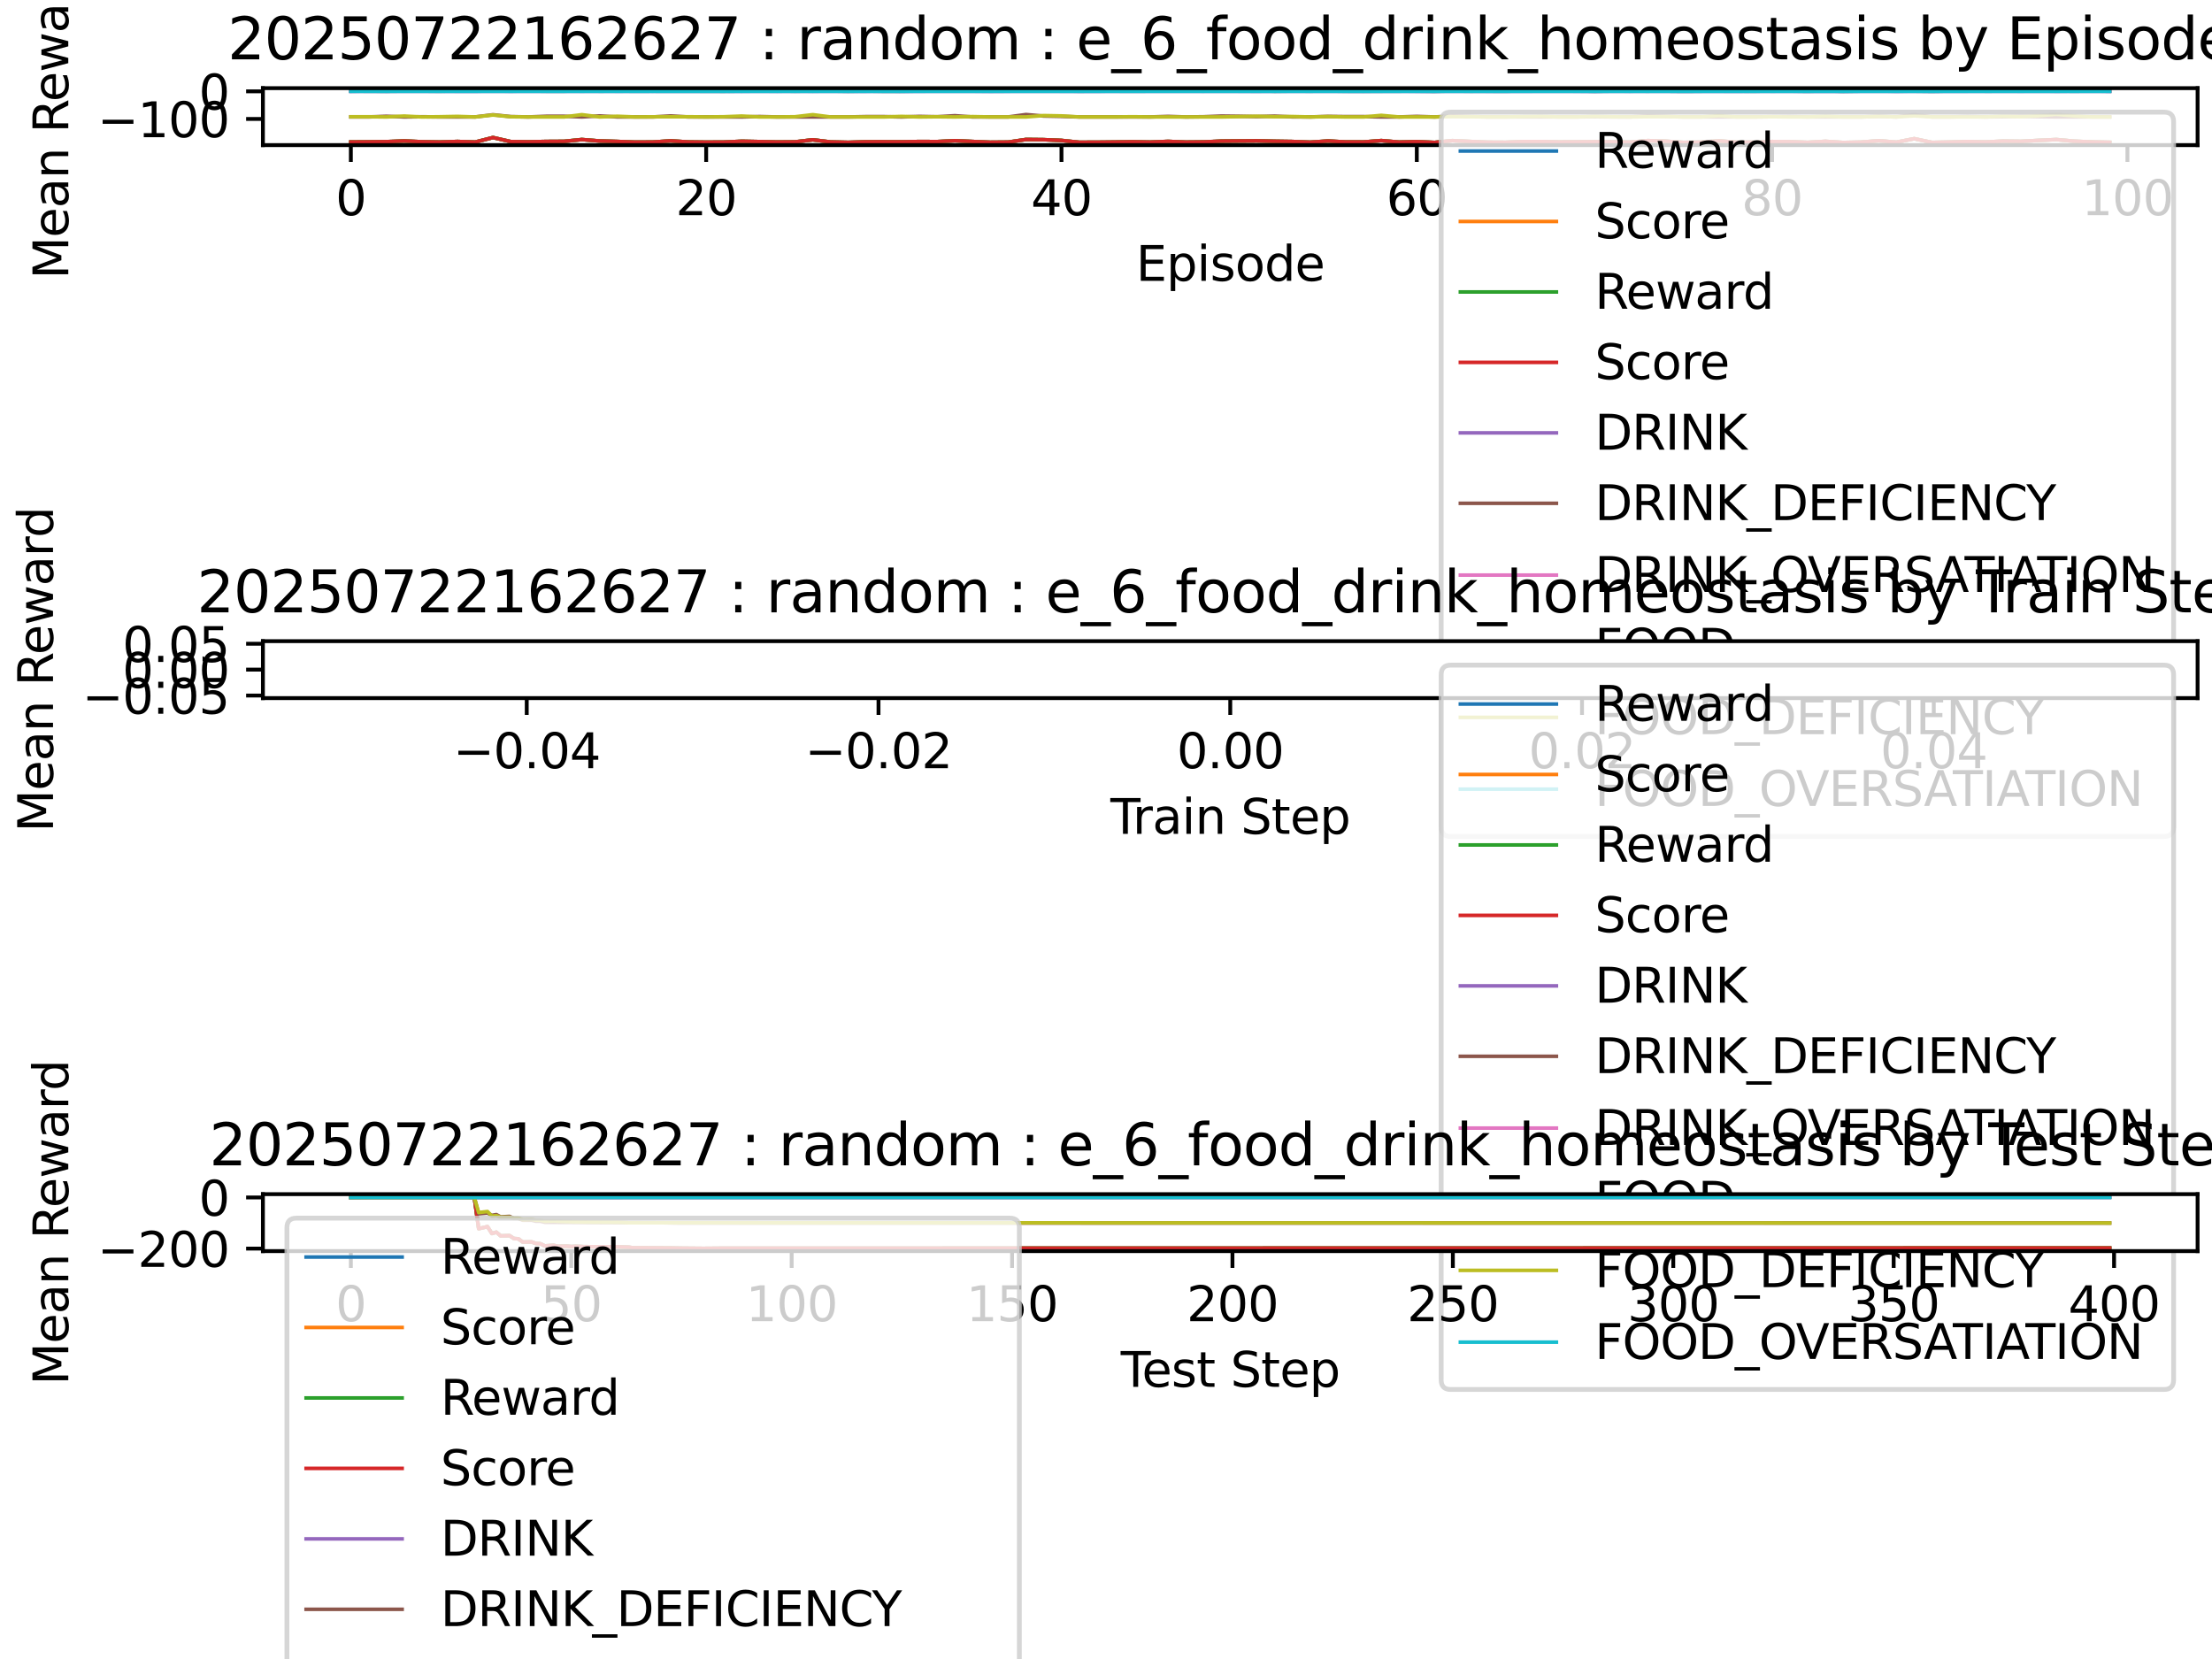 <?xml version="1.0" encoding="utf-8" standalone="no"?>
<!DOCTYPE svg PUBLIC "-//W3C//DTD SVG 1.1//EN"
  "http://www.w3.org/Graphics/SVG/1.1/DTD/svg11.dtd">
<svg xmlns:xlink="http://www.w3.org/1999/xlink" width="460.8pt" height="345.6pt" viewBox="0 0 460.8 345.6" xmlns="http://www.w3.org/2000/svg" version="1.1">
 <defs>
  <style type="text/css">*{stroke-linejoin: round; stroke-linecap: butt}</style>
 </defs>
 <g id="figure_1">
  <g id="patch_1">
   <path d="M 0 345.6 
L 460.8 345.6 
L 460.8 0 
L 0 0 
z
" style="fill: #ffffff"/>
  </g>
  <g id="axes_1">
   <g id="patch_2">
    <path d="M 54.77 30.228 
L 457.8 30.228 
L 457.8 18.36 
L 54.77 18.36 
z
" style="fill: #ffffff"/>
   </g>
   <g id="matplotlib.axis_1">
    <g id="xtick_1">
     <g id="line2d_1">
      <defs>
       <path id="mc6308dbd0b" d="M 0 0 
L 0 3.5 
" style="stroke: #000000; stroke-width: 0.8"/>
      </defs>
      <g>
       <use xlink:href="#mc6308dbd0b" x="73.09" y="30.228" style="stroke: #000000; stroke-width: 0.8"/>
      </g>
     </g>
     <g id="text_1">
      <!-- 0 -->
      <g transform="translate(69.909 44.826) scale(0.1 -0.1)">
       <defs>
        <path id="DejaVuSans-30" d="M 2034 4250 
Q 1547 4250 1301 3770 
Q 1056 3291 1056 2328 
Q 1056 1369 1301 889 
Q 1547 409 2034 409 
Q 2525 409 2770 889 
Q 3016 1369 3016 2328 
Q 3016 3291 2770 3770 
Q 2525 4250 2034 4250 
z
M 2034 4750 
Q 2819 4750 3233 4129 
Q 3647 3509 3647 2328 
Q 3647 1150 3233 529 
Q 2819 -91 2034 -91 
Q 1250 -91 836 529 
Q 422 1150 422 2328 
Q 422 3509 836 4129 
Q 1250 4750 2034 4750 
z
" transform="scale(0.016)"/>
       </defs>
       <use xlink:href="#DejaVuSans-30"/>
      </g>
     </g>
    </g>
    <g id="xtick_2">
     <g id="line2d_2">
      <g>
       <use xlink:href="#mc6308dbd0b" x="147.108" y="30.228" style="stroke: #000000; stroke-width: 0.8"/>
      </g>
     </g>
     <g id="text_2">
      <!-- 20 -->
      <g transform="translate(140.746 44.826) scale(0.1 -0.1)">
       <defs>
        <path id="DejaVuSans-32" d="M 1228 531 
L 3431 531 
L 3431 0 
L 469 0 
L 469 531 
Q 828 903 1448 1529 
Q 2069 2156 2228 2338 
Q 2531 2678 2651 2914 
Q 2772 3150 2772 3378 
Q 2772 3750 2511 3984 
Q 2250 4219 1831 4219 
Q 1534 4219 1204 4116 
Q 875 4013 500 3803 
L 500 4441 
Q 881 4594 1212 4672 
Q 1544 4750 1819 4750 
Q 2544 4750 2975 4387 
Q 3406 4025 3406 3419 
Q 3406 3131 3298 2873 
Q 3191 2616 2906 2266 
Q 2828 2175 2409 1742 
Q 1991 1309 1228 531 
z
" transform="scale(0.016)"/>
       </defs>
       <use xlink:href="#DejaVuSans-32"/>
       <use xlink:href="#DejaVuSans-30" x="63.623"/>
      </g>
     </g>
    </g>
    <g id="xtick_3">
     <g id="line2d_3">
      <g>
       <use xlink:href="#mc6308dbd0b" x="221.126" y="30.228" style="stroke: #000000; stroke-width: 0.8"/>
      </g>
     </g>
     <g id="text_3">
      <!-- 40 -->
      <g transform="translate(214.764 44.826) scale(0.1 -0.1)">
       <defs>
        <path id="DejaVuSans-34" d="M 2419 4116 
L 825 1625 
L 2419 1625 
L 2419 4116 
z
M 2253 4666 
L 3047 4666 
L 3047 1625 
L 3713 1625 
L 3713 1100 
L 3047 1100 
L 3047 0 
L 2419 0 
L 2419 1100 
L 313 1100 
L 313 1709 
L 2253 4666 
z
" transform="scale(0.016)"/>
       </defs>
       <use xlink:href="#DejaVuSans-34"/>
       <use xlink:href="#DejaVuSans-30" x="63.623"/>
      </g>
     </g>
    </g>
    <g id="xtick_4">
     <g id="line2d_4">
      <g>
       <use xlink:href="#mc6308dbd0b" x="295.145" y="30.228" style="stroke: #000000; stroke-width: 0.8"/>
      </g>
     </g>
     <g id="text_4">
      <!-- 60 -->
      <g transform="translate(288.782 44.826) scale(0.1 -0.1)">
       <defs>
        <path id="DejaVuSans-36" d="M 2113 2584 
Q 1688 2584 1439 2293 
Q 1191 2003 1191 1497 
Q 1191 994 1439 701 
Q 1688 409 2113 409 
Q 2538 409 2786 701 
Q 3034 994 3034 1497 
Q 3034 2003 2786 2293 
Q 2538 2584 2113 2584 
z
M 3366 4563 
L 3366 3988 
Q 3128 4100 2886 4159 
Q 2644 4219 2406 4219 
Q 1781 4219 1451 3797 
Q 1122 3375 1075 2522 
Q 1259 2794 1537 2939 
Q 1816 3084 2150 3084 
Q 2853 3084 3261 2657 
Q 3669 2231 3669 1497 
Q 3669 778 3244 343 
Q 2819 -91 2113 -91 
Q 1303 -91 875 529 
Q 447 1150 447 2328 
Q 447 3434 972 4092 
Q 1497 4750 2381 4750 
Q 2619 4750 2861 4703 
Q 3103 4656 3366 4563 
z
" transform="scale(0.016)"/>
       </defs>
       <use xlink:href="#DejaVuSans-36"/>
       <use xlink:href="#DejaVuSans-30" x="63.623"/>
      </g>
     </g>
    </g>
    <g id="xtick_5">
     <g id="line2d_5">
      <g>
       <use xlink:href="#mc6308dbd0b" x="369.163" y="30.228" style="stroke: #000000; stroke-width: 0.8"/>
      </g>
     </g>
     <g id="text_5">
      <!-- 80 -->
      <g transform="translate(362.8 44.826) scale(0.1 -0.1)">
       <defs>
        <path id="DejaVuSans-38" d="M 2034 2216 
Q 1584 2216 1326 1975 
Q 1069 1734 1069 1313 
Q 1069 891 1326 650 
Q 1584 409 2034 409 
Q 2484 409 2743 651 
Q 3003 894 3003 1313 
Q 3003 1734 2745 1975 
Q 2488 2216 2034 2216 
z
M 1403 2484 
Q 997 2584 770 2862 
Q 544 3141 544 3541 
Q 544 4100 942 4425 
Q 1341 4750 2034 4750 
Q 2731 4750 3128 4425 
Q 3525 4100 3525 3541 
Q 3525 3141 3298 2862 
Q 3072 2584 2669 2484 
Q 3125 2378 3379 2068 
Q 3634 1759 3634 1313 
Q 3634 634 3220 271 
Q 2806 -91 2034 -91 
Q 1263 -91 848 271 
Q 434 634 434 1313 
Q 434 1759 690 2068 
Q 947 2378 1403 2484 
z
M 1172 3481 
Q 1172 3119 1398 2916 
Q 1625 2713 2034 2713 
Q 2441 2713 2670 2916 
Q 2900 3119 2900 3481 
Q 2900 3844 2670 4047 
Q 2441 4250 2034 4250 
Q 1625 4250 1398 4047 
Q 1172 3844 1172 3481 
z
" transform="scale(0.016)"/>
       </defs>
       <use xlink:href="#DejaVuSans-38"/>
       <use xlink:href="#DejaVuSans-30" x="63.623"/>
      </g>
     </g>
    </g>
    <g id="xtick_6">
     <g id="line2d_6">
      <g>
       <use xlink:href="#mc6308dbd0b" x="443.181" y="30.228" style="stroke: #000000; stroke-width: 0.8"/>
      </g>
     </g>
     <g id="text_6">
      <!-- 100 -->
      <g transform="translate(433.637 44.826) scale(0.1 -0.1)">
       <defs>
        <path id="DejaVuSans-31" d="M 794 531 
L 1825 531 
L 1825 4091 
L 703 3866 
L 703 4441 
L 1819 4666 
L 2450 4666 
L 2450 531 
L 3481 531 
L 3481 0 
L 794 0 
L 794 531 
z
" transform="scale(0.016)"/>
       </defs>
       <use xlink:href="#DejaVuSans-31"/>
       <use xlink:href="#DejaVuSans-30" x="63.623"/>
       <use xlink:href="#DejaVuSans-30" x="127.246"/>
      </g>
     </g>
    </g>
    <g id="text_7">
     <!-- Episode -->
     <g transform="translate(236.648 58.505) scale(0.1 -0.1)">
      <defs>
       <path id="DejaVuSans-45" d="M 628 4666 
L 3578 4666 
L 3578 4134 
L 1259 4134 
L 1259 2753 
L 3481 2753 
L 3481 2222 
L 1259 2222 
L 1259 531 
L 3634 531 
L 3634 0 
L 628 0 
L 628 4666 
z
" transform="scale(0.016)"/>
       <path id="DejaVuSans-70" d="M 1159 525 
L 1159 -1331 
L 581 -1331 
L 581 3500 
L 1159 3500 
L 1159 2969 
Q 1341 3281 1617 3432 
Q 1894 3584 2278 3584 
Q 2916 3584 3314 3078 
Q 3713 2572 3713 1747 
Q 3713 922 3314 415 
Q 2916 -91 2278 -91 
Q 1894 -91 1617 61 
Q 1341 213 1159 525 
z
M 3116 1747 
Q 3116 2381 2855 2742 
Q 2594 3103 2138 3103 
Q 1681 3103 1420 2742 
Q 1159 2381 1159 1747 
Q 1159 1113 1420 752 
Q 1681 391 2138 391 
Q 2594 391 2855 752 
Q 3116 1113 3116 1747 
z
" transform="scale(0.016)"/>
       <path id="DejaVuSans-69" d="M 603 3500 
L 1178 3500 
L 1178 0 
L 603 0 
L 603 3500 
z
M 603 4863 
L 1178 4863 
L 1178 4134 
L 603 4134 
L 603 4863 
z
" transform="scale(0.016)"/>
       <path id="DejaVuSans-73" d="M 2834 3397 
L 2834 2853 
Q 2591 2978 2328 3040 
Q 2066 3103 1784 3103 
Q 1356 3103 1142 2972 
Q 928 2841 928 2578 
Q 928 2378 1081 2264 
Q 1234 2150 1697 2047 
L 1894 2003 
Q 2506 1872 2764 1633 
Q 3022 1394 3022 966 
Q 3022 478 2636 193 
Q 2250 -91 1575 -91 
Q 1294 -91 989 -36 
Q 684 19 347 128 
L 347 722 
Q 666 556 975 473 
Q 1284 391 1588 391 
Q 1994 391 2212 530 
Q 2431 669 2431 922 
Q 2431 1156 2273 1281 
Q 2116 1406 1581 1522 
L 1381 1569 
Q 847 1681 609 1914 
Q 372 2147 372 2553 
Q 372 3047 722 3315 
Q 1072 3584 1716 3584 
Q 2034 3584 2315 3537 
Q 2597 3491 2834 3397 
z
" transform="scale(0.016)"/>
       <path id="DejaVuSans-6f" d="M 1959 3097 
Q 1497 3097 1228 2736 
Q 959 2375 959 1747 
Q 959 1119 1226 758 
Q 1494 397 1959 397 
Q 2419 397 2687 759 
Q 2956 1122 2956 1747 
Q 2956 2369 2687 2733 
Q 2419 3097 1959 3097 
z
M 1959 3584 
Q 2709 3584 3137 3096 
Q 3566 2609 3566 1747 
Q 3566 888 3137 398 
Q 2709 -91 1959 -91 
Q 1206 -91 779 398 
Q 353 888 353 1747 
Q 353 2609 779 3096 
Q 1206 3584 1959 3584 
z
" transform="scale(0.016)"/>
       <path id="DejaVuSans-64" d="M 2906 2969 
L 2906 4863 
L 3481 4863 
L 3481 0 
L 2906 0 
L 2906 525 
Q 2725 213 2448 61 
Q 2172 -91 1784 -91 
Q 1150 -91 751 415 
Q 353 922 353 1747 
Q 353 2572 751 3078 
Q 1150 3584 1784 3584 
Q 2172 3584 2448 3432 
Q 2725 3281 2906 2969 
z
M 947 1747 
Q 947 1113 1208 752 
Q 1469 391 1925 391 
Q 2381 391 2643 752 
Q 2906 1113 2906 1747 
Q 2906 2381 2643 2742 
Q 2381 3103 1925 3103 
Q 1469 3103 1208 2742 
Q 947 2381 947 1747 
z
" transform="scale(0.016)"/>
       <path id="DejaVuSans-65" d="M 3597 1894 
L 3597 1613 
L 953 1613 
Q 991 1019 1311 708 
Q 1631 397 2203 397 
Q 2534 397 2845 478 
Q 3156 559 3463 722 
L 3463 178 
Q 3153 47 2828 -22 
Q 2503 -91 2169 -91 
Q 1331 -91 842 396 
Q 353 884 353 1716 
Q 353 2575 817 3079 
Q 1281 3584 2069 3584 
Q 2775 3584 3186 3129 
Q 3597 2675 3597 1894 
z
M 3022 2063 
Q 3016 2534 2758 2815 
Q 2500 3097 2075 3097 
Q 1594 3097 1305 2825 
Q 1016 2553 972 2059 
L 3022 2063 
z
" transform="scale(0.016)"/>
      </defs>
      <use xlink:href="#DejaVuSans-45"/>
      <use xlink:href="#DejaVuSans-70" x="63.184"/>
      <use xlink:href="#DejaVuSans-69" x="126.66"/>
      <use xlink:href="#DejaVuSans-73" x="154.443"/>
      <use xlink:href="#DejaVuSans-6f" x="206.543"/>
      <use xlink:href="#DejaVuSans-64" x="267.725"/>
      <use xlink:href="#DejaVuSans-65" x="331.201"/>
     </g>
    </g>
   </g>
   <g id="matplotlib.axis_2">
    <g id="ytick_1">
     <g id="line2d_7">
      <defs>
       <path id="m32dd07b3f2" d="M 0 0 
L -3.5 0 
" style="stroke: #000000; stroke-width: 0.8"/>
      </defs>
      <g>
       <use xlink:href="#m32dd07b3f2" x="54.77" y="24.779" style="stroke: #000000; stroke-width: 0.8"/>
      </g>
     </g>
     <g id="text_8">
      <!-- −100 -->
      <g transform="translate(20.303 28.578) scale(0.1 -0.1)">
       <defs>
        <path id="DejaVuSans-2212" d="M 678 2272 
L 4684 2272 
L 4684 1741 
L 678 1741 
L 678 2272 
z
" transform="scale(0.016)"/>
       </defs>
       <use xlink:href="#DejaVuSans-2212"/>
       <use xlink:href="#DejaVuSans-31" x="83.789"/>
       <use xlink:href="#DejaVuSans-30" x="147.412"/>
       <use xlink:href="#DejaVuSans-30" x="211.035"/>
      </g>
     </g>
    </g>
    <g id="ytick_2">
     <g id="line2d_8">
      <g>
       <use xlink:href="#m32dd07b3f2" x="54.77" y="19.023" style="stroke: #000000; stroke-width: 0.8"/>
      </g>
     </g>
     <g id="text_9">
      <!-- 0 -->
      <g transform="translate(41.408 22.823) scale(0.1 -0.1)">
       <use xlink:href="#DejaVuSans-30"/>
      </g>
     </g>
    </g>
    <g id="text_10">
     <!-- Mean Reward -->
     <g transform="translate(14.223 58.128) rotate(-90) scale(0.1 -0.1)">
      <defs>
       <path id="DejaVuSans-4d" d="M 628 4666 
L 1569 4666 
L 2759 1491 
L 3956 4666 
L 4897 4666 
L 4897 0 
L 4281 0 
L 4281 4097 
L 3078 897 
L 2444 897 
L 1241 4097 
L 1241 0 
L 628 0 
L 628 4666 
z
" transform="scale(0.016)"/>
       <path id="DejaVuSans-61" d="M 2194 1759 
Q 1497 1759 1228 1600 
Q 959 1441 959 1056 
Q 959 750 1161 570 
Q 1363 391 1709 391 
Q 2188 391 2477 730 
Q 2766 1069 2766 1631 
L 2766 1759 
L 2194 1759 
z
M 3341 1997 
L 3341 0 
L 2766 0 
L 2766 531 
Q 2569 213 2275 61 
Q 1981 -91 1556 -91 
Q 1019 -91 701 211 
Q 384 513 384 1019 
Q 384 1609 779 1909 
Q 1175 2209 1959 2209 
L 2766 2209 
L 2766 2266 
Q 2766 2663 2505 2880 
Q 2244 3097 1772 3097 
Q 1472 3097 1187 3025 
Q 903 2953 641 2809 
L 641 3341 
Q 956 3463 1253 3523 
Q 1550 3584 1831 3584 
Q 2591 3584 2966 3190 
Q 3341 2797 3341 1997 
z
" transform="scale(0.016)"/>
       <path id="DejaVuSans-6e" d="M 3513 2113 
L 3513 0 
L 2938 0 
L 2938 2094 
Q 2938 2591 2744 2837 
Q 2550 3084 2163 3084 
Q 1697 3084 1428 2787 
Q 1159 2491 1159 1978 
L 1159 0 
L 581 0 
L 581 3500 
L 1159 3500 
L 1159 2956 
Q 1366 3272 1645 3428 
Q 1925 3584 2291 3584 
Q 2894 3584 3203 3211 
Q 3513 2838 3513 2113 
z
" transform="scale(0.016)"/>
       <path id="DejaVuSans-20" transform="scale(0.016)"/>
       <path id="DejaVuSans-52" d="M 2841 2188 
Q 3044 2119 3236 1894 
Q 3428 1669 3622 1275 
L 4263 0 
L 3584 0 
L 2988 1197 
Q 2756 1666 2539 1819 
Q 2322 1972 1947 1972 
L 1259 1972 
L 1259 0 
L 628 0 
L 628 4666 
L 2053 4666 
Q 2853 4666 3247 4331 
Q 3641 3997 3641 3322 
Q 3641 2881 3436 2590 
Q 3231 2300 2841 2188 
z
M 1259 4147 
L 1259 2491 
L 2053 2491 
Q 2509 2491 2742 2702 
Q 2975 2913 2975 3322 
Q 2975 3731 2742 3939 
Q 2509 4147 2053 4147 
L 1259 4147 
z
" transform="scale(0.016)"/>
       <path id="DejaVuSans-77" d="M 269 3500 
L 844 3500 
L 1563 769 
L 2278 3500 
L 2956 3500 
L 3675 769 
L 4391 3500 
L 4966 3500 
L 4050 0 
L 3372 0 
L 2619 2869 
L 1863 0 
L 1184 0 
L 269 3500 
z
" transform="scale(0.016)"/>
       <path id="DejaVuSans-72" d="M 2631 2963 
Q 2534 3019 2420 3045 
Q 2306 3072 2169 3072 
Q 1681 3072 1420 2755 
Q 1159 2438 1159 1844 
L 1159 0 
L 581 0 
L 581 3500 
L 1159 3500 
L 1159 2956 
Q 1341 3275 1631 3429 
Q 1922 3584 2338 3584 
Q 2397 3584 2469 3576 
Q 2541 3569 2628 3553 
L 2631 2963 
z
" transform="scale(0.016)"/>
      </defs>
      <use xlink:href="#DejaVuSans-4d"/>
      <use xlink:href="#DejaVuSans-65" x="86.279"/>
      <use xlink:href="#DejaVuSans-61" x="147.803"/>
      <use xlink:href="#DejaVuSans-6e" x="209.082"/>
      <use xlink:href="#DejaVuSans-20" x="272.461"/>
      <use xlink:href="#DejaVuSans-52" x="304.248"/>
      <use xlink:href="#DejaVuSans-65" x="369.23"/>
      <use xlink:href="#DejaVuSans-77" x="430.754"/>
      <use xlink:href="#DejaVuSans-61" x="512.541"/>
      <use xlink:href="#DejaVuSans-72" x="573.82"/>
      <use xlink:href="#DejaVuSans-64" x="613.184"/>
     </g>
    </g>
   </g>
   <g id="line2d_9">
    <path d="M 73.09 29.588 
L 76.791 29.559 
L 80.492 29.513 
L 84.193 29.366 
L 87.893 29.53 
L 91.594 29.596 
L 95.295 29.473 
L 98.996 29.596 
L 102.697 28.653 
L 106.398 29.499 
L 110.099 29.548 
L 113.8 29.47 
L 117.501 29.447 
L 121.202 29.07 
L 124.903 29.366 
L 128.603 29.47 
L 132.304 29.614 
L 136.005 29.594 
L 139.706 29.343 
L 143.407 29.576 
L 147.108 29.622 
L 150.809 29.602 
L 154.51 29.43 
L 158.211 29.501 
L 161.912 29.588 
L 165.613 29.559 
L 169.314 29.122 
L 173.014 29.576 
L 176.715 29.66 
L 180.416 29.542 
L 184.117 29.539 
L 187.818 29.553 
L 191.519 29.481 
L 195.22 29.499 
L 198.921 29.314 
L 202.622 29.478 
L 206.323 29.64 
L 210.024 29.608 
L 213.724 29.061 
L 217.425 29.099 
L 221.126 29.254 
L 224.827 29.643 
L 228.528 29.634 
L 232.229 29.594 
L 235.93 29.539 
L 239.631 29.608 
L 243.332 29.455 
L 247.033 29.608 
L 250.734 29.571 
L 254.435 29.398 
L 258.135 29.366 
L 261.836 29.34 
L 265.537 29.427 
L 269.238 29.481 
L 272.939 29.628 
L 276.64 29.375 
L 280.341 29.571 
L 284.042 29.579 
L 287.743 29.286 
L 291.444 29.605 
L 295.145 29.516 
L 298.846 29.68 
L 302.546 29.297 
L 306.247 29.476 
L 309.948 29.634 
L 313.649 29.654 
L 317.35 29.499 
L 321.051 29.496 
L 324.752 29.582 
L 328.453 29.562 
L 332.154 29.527 
L 335.855 29.55 
L 339.556 29.631 
L 343.256 29.294 
L 346.957 29.418 
L 350.658 29.671 
L 354.359 29.628 
L 358.06 29.352 
L 361.761 29.631 
L 365.462 29.634 
L 369.163 29.49 
L 372.864 29.527 
L 376.565 29.666 
L 380.266 29.447 
L 383.967 29.689 
L 387.667 29.614 
L 391.368 29.32 
L 395.069 29.622 
L 398.77 28.891 
L 402.471 29.677 
L 406.172 29.602 
L 409.873 29.496 
L 413.574 29.582 
L 417.275 29.404 
L 420.976 29.447 
L 424.677 29.248 
L 428.377 29.073 
L 432.078 29.415 
L 435.779 29.576 
L 439.48 29.651 
" clip-path="url(#p4ec77ff5e7)" style="fill: none; stroke: #1f77b4; stroke-width: 0.75; stroke-linecap: square"/>
   </g>
   <g id="line2d_10">
    <path d="M 73.09 29.588 
L 76.791 29.559 
L 80.492 29.513 
L 84.193 29.366 
L 87.893 29.53 
L 91.594 29.596 
L 95.295 29.473 
L 98.996 29.596 
L 102.697 28.653 
L 106.398 29.499 
L 110.099 29.548 
L 113.8 29.47 
L 117.501 29.447 
L 121.202 29.07 
L 124.903 29.366 
L 128.603 29.47 
L 132.304 29.614 
L 136.005 29.594 
L 139.706 29.343 
L 143.407 29.576 
L 147.108 29.622 
L 150.809 29.602 
L 154.51 29.43 
L 158.211 29.501 
L 161.912 29.588 
L 165.613 29.559 
L 169.314 29.122 
L 173.014 29.576 
L 176.715 29.66 
L 180.416 29.542 
L 184.117 29.539 
L 187.818 29.553 
L 191.519 29.481 
L 195.22 29.499 
L 198.921 29.314 
L 202.622 29.478 
L 206.323 29.64 
L 210.024 29.608 
L 213.724 29.061 
L 217.425 29.099 
L 221.126 29.254 
L 224.827 29.643 
L 228.528 29.634 
L 232.229 29.594 
L 235.93 29.539 
L 239.631 29.608 
L 243.332 29.455 
L 247.033 29.608 
L 250.734 29.571 
L 254.435 29.398 
L 258.135 29.366 
L 261.836 29.34 
L 265.537 29.427 
L 269.238 29.481 
L 272.939 29.628 
L 276.64 29.375 
L 280.341 29.571 
L 284.042 29.579 
L 287.743 29.286 
L 291.444 29.605 
L 295.145 29.516 
L 298.846 29.68 
L 302.546 29.297 
L 306.247 29.476 
L 309.948 29.634 
L 313.649 29.654 
L 317.35 29.499 
L 321.051 29.496 
L 324.752 29.582 
L 328.453 29.562 
L 332.154 29.527 
L 335.855 29.55 
L 339.556 29.631 
L 343.256 29.294 
L 346.957 29.418 
L 350.658 29.671 
L 354.359 29.628 
L 358.06 29.352 
L 361.761 29.631 
L 365.462 29.634 
L 369.163 29.49 
L 372.864 29.527 
L 376.565 29.666 
L 380.266 29.447 
L 383.967 29.689 
L 387.667 29.614 
L 391.368 29.32 
L 395.069 29.622 
L 398.77 28.891 
L 402.471 29.677 
L 406.172 29.602 
L 409.873 29.496 
L 413.574 29.582 
L 417.275 29.404 
L 420.976 29.447 
L 424.677 29.248 
L 428.377 29.073 
L 432.078 29.415 
L 435.779 29.576 
L 439.48 29.651 
" clip-path="url(#p4ec77ff5e7)" style="fill: none; stroke: #ff7f0e; stroke-width: 0.75; stroke-linecap: square"/>
   </g>
   <g id="line2d_11">
    <path d="M 73.09 29.588 
L 76.791 29.559 
L 80.492 29.513 
L 84.193 29.366 
L 87.893 29.53 
L 91.594 29.596 
L 95.295 29.473 
L 98.996 29.596 
L 102.697 28.653 
L 106.398 29.499 
L 110.099 29.548 
L 113.8 29.47 
L 117.501 29.447 
L 121.202 29.07 
L 124.903 29.366 
L 128.603 29.47 
L 132.304 29.614 
L 136.005 29.594 
L 139.706 29.343 
L 143.407 29.576 
L 147.108 29.622 
L 150.809 29.602 
L 154.51 29.43 
L 158.211 29.501 
L 161.912 29.588 
L 165.613 29.559 
L 169.314 29.122 
L 173.014 29.576 
L 176.715 29.66 
L 180.416 29.542 
L 184.117 29.539 
L 187.818 29.553 
L 191.519 29.481 
L 195.22 29.499 
L 198.921 29.314 
L 202.622 29.478 
L 206.323 29.64 
L 210.024 29.608 
L 213.724 29.061 
L 217.425 29.099 
L 221.126 29.254 
L 224.827 29.643 
L 228.528 29.634 
L 232.229 29.594 
L 235.93 29.539 
L 239.631 29.608 
L 243.332 29.455 
L 247.033 29.608 
L 250.734 29.571 
L 254.435 29.398 
L 258.135 29.366 
L 261.836 29.34 
L 265.537 29.427 
L 269.238 29.481 
L 272.939 29.628 
L 276.64 29.375 
L 280.341 29.571 
L 284.042 29.579 
L 287.743 29.286 
L 291.444 29.605 
L 295.145 29.516 
L 298.846 29.68 
L 302.546 29.297 
L 306.247 29.476 
L 309.948 29.634 
L 313.649 29.654 
L 317.35 29.499 
L 321.051 29.496 
L 324.752 29.582 
L 328.453 29.562 
L 332.154 29.527 
L 335.855 29.55 
L 339.556 29.631 
L 343.256 29.294 
L 346.957 29.418 
L 350.658 29.671 
L 354.359 29.628 
L 358.06 29.352 
L 361.761 29.631 
L 365.462 29.634 
L 369.163 29.49 
L 372.864 29.527 
L 376.565 29.666 
L 380.266 29.447 
L 383.967 29.689 
L 387.667 29.614 
L 391.368 29.32 
L 395.069 29.622 
L 398.77 28.891 
L 402.471 29.677 
L 406.172 29.602 
L 409.873 29.496 
L 413.574 29.582 
L 417.275 29.404 
L 420.976 29.447 
L 424.677 29.248 
L 428.377 29.073 
L 432.078 29.415 
L 435.779 29.576 
L 439.48 29.651 
" clip-path="url(#p4ec77ff5e7)" style="fill: none; stroke: #2ca02c; stroke-width: 0.75; stroke-linecap: square"/>
   </g>
   <g id="line2d_12">
    <path d="M 73.09 29.588 
L 76.791 29.559 
L 80.492 29.513 
L 84.193 29.366 
L 87.893 29.53 
L 91.594 29.596 
L 95.295 29.473 
L 98.996 29.596 
L 102.697 28.653 
L 106.398 29.499 
L 110.099 29.548 
L 113.8 29.47 
L 117.501 29.447 
L 121.202 29.07 
L 124.903 29.366 
L 128.603 29.47 
L 132.304 29.614 
L 136.005 29.594 
L 139.706 29.343 
L 143.407 29.576 
L 147.108 29.622 
L 150.809 29.602 
L 154.51 29.43 
L 158.211 29.501 
L 161.912 29.588 
L 165.613 29.559 
L 169.314 29.122 
L 173.014 29.576 
L 176.715 29.66 
L 180.416 29.542 
L 184.117 29.539 
L 187.818 29.553 
L 191.519 29.481 
L 195.22 29.499 
L 198.921 29.314 
L 202.622 29.478 
L 206.323 29.64 
L 210.024 29.608 
L 213.724 29.061 
L 217.425 29.099 
L 221.126 29.254 
L 224.827 29.643 
L 228.528 29.634 
L 232.229 29.594 
L 235.93 29.539 
L 239.631 29.608 
L 243.332 29.455 
L 247.033 29.608 
L 250.734 29.571 
L 254.435 29.398 
L 258.135 29.366 
L 261.836 29.34 
L 265.537 29.427 
L 269.238 29.481 
L 272.939 29.628 
L 276.64 29.375 
L 280.341 29.571 
L 284.042 29.579 
L 287.743 29.286 
L 291.444 29.605 
L 295.145 29.516 
L 298.846 29.68 
L 302.546 29.297 
L 306.247 29.476 
L 309.948 29.634 
L 313.649 29.654 
L 317.35 29.499 
L 321.051 29.496 
L 324.752 29.582 
L 328.453 29.562 
L 332.154 29.527 
L 335.855 29.55 
L 339.556 29.631 
L 343.256 29.294 
L 346.957 29.418 
L 350.658 29.671 
L 354.359 29.628 
L 358.06 29.352 
L 361.761 29.631 
L 365.462 29.634 
L 369.163 29.49 
L 372.864 29.527 
L 376.565 29.666 
L 380.266 29.447 
L 383.967 29.689 
L 387.667 29.614 
L 391.368 29.32 
L 395.069 29.622 
L 398.77 28.891 
L 402.471 29.677 
L 406.172 29.602 
L 409.873 29.496 
L 413.574 29.582 
L 417.275 29.404 
L 420.976 29.447 
L 424.677 29.248 
L 428.377 29.073 
L 432.078 29.415 
L 435.779 29.576 
L 439.48 29.651 
" clip-path="url(#p4ec77ff5e7)" style="fill: none; stroke: #d62728; stroke-width: 0.75; stroke-linecap: square"/>
   </g>
   <g id="line2d_13">
    <path d="M 73.09 19.012 
L 76.791 18.957 
L 80.492 19 
L 84.193 18.928 
L 87.893 18.949 
L 91.594 18.98 
L 95.295 19 
L 98.996 19.006 
L 102.697 18.943 
L 106.398 19.006 
L 110.099 18.94 
L 113.8 18.963 
L 117.501 18.937 
L 121.202 18.992 
L 124.903 18.94 
L 128.603 18.992 
L 132.304 18.969 
L 136.005 18.986 
L 139.706 18.954 
L 143.407 18.972 
L 147.108 18.972 
L 150.809 18.98 
L 154.51 18.998 
L 158.211 18.969 
L 161.912 18.998 
L 165.613 18.949 
L 169.314 18.998 
L 173.014 18.957 
L 176.715 18.995 
L 180.416 18.998 
L 184.117 18.943 
L 187.818 19.006 
L 191.519 18.992 
L 195.22 18.969 
L 198.921 18.94 
L 202.622 18.98 
L 206.323 19.012 
L 210.024 18.992 
L 213.724 18.931 
L 217.425 18.943 
L 221.126 18.989 
L 224.827 19 
L 228.528 19.009 
L 232.229 18.957 
L 235.93 18.94 
L 239.631 18.972 
L 243.332 18.949 
L 247.033 18.977 
L 250.734 18.986 
L 254.435 18.96 
L 258.135 18.986 
L 261.836 19.003 
L 265.537 18.977 
L 269.238 18.957 
L 272.939 18.986 
L 276.64 18.949 
L 280.341 18.983 
L 284.042 18.998 
L 287.743 18.966 
L 291.444 18.966 
L 295.145 19 
L 298.846 19.012 
L 302.546 18.943 
L 306.247 18.954 
L 309.948 18.989 
L 313.649 18.992 
L 317.35 18.995 
L 321.051 18.975 
L 324.752 18.966 
L 328.453 18.989 
L 332.154 19.021 
L 335.855 18.949 
L 339.556 19 
L 343.256 18.914 
L 346.957 18.977 
L 350.658 19.009 
L 354.359 18.989 
L 358.06 18.992 
L 361.761 19.009 
L 365.462 18.975 
L 369.163 18.986 
L 372.864 18.98 
L 376.565 19.003 
L 380.266 19 
L 383.967 19.012 
L 387.667 18.983 
L 391.368 18.946 
L 395.069 19.018 
L 398.77 18.963 
L 402.471 19.006 
L 406.172 18.986 
L 409.873 18.986 
L 413.574 18.943 
L 417.275 18.954 
L 420.976 18.992 
L 424.677 18.949 
L 428.377 19.003 
L 432.078 18.972 
L 435.779 18.957 
L 439.48 19.009 
" clip-path="url(#p4ec77ff5e7)" style="fill: none; stroke: #9467bd; stroke-width: 0.75; stroke-linecap: square"/>
   </g>
   <g id="line2d_14">
    <path d="M 73.09 24.362 
L 76.791 24.362 
L 80.492 24.218 
L 84.193 24.362 
L 87.893 24.319 
L 91.594 24.362 
L 95.295 24.362 
L 98.996 24.362 
L 102.697 23.901 
L 106.398 24.29 
L 110.099 24.362 
L 113.8 24.218 
L 117.501 24.218 
L 121.202 24.362 
L 124.903 24.146 
L 128.603 24.362 
L 132.304 24.362 
L 136.005 24.362 
L 139.706 24.146 
L 143.407 24.362 
L 147.108 24.362 
L 150.809 24.362 
L 154.51 24.362 
L 158.211 24.275 
L 161.912 24.362 
L 165.613 24.362 
L 169.314 24.362 
L 173.014 24.362 
L 176.715 24.362 
L 180.416 24.29 
L 184.117 24.29 
L 187.818 24.362 
L 191.519 24.247 
L 195.22 24.319 
L 198.921 24.103 
L 202.622 24.362 
L 206.323 24.362 
L 210.024 24.362 
L 213.724 23.858 
L 217.425 24.175 
L 221.126 24.247 
L 224.827 24.362 
L 228.528 24.362 
L 232.229 24.362 
L 235.93 24.362 
L 239.631 24.362 
L 243.332 24.247 
L 247.033 24.362 
L 250.734 24.319 
L 254.435 24.175 
L 258.135 24.218 
L 261.836 24.29 
L 265.537 24.189 
L 269.238 24.347 
L 272.939 24.362 
L 276.64 24.247 
L 280.341 24.29 
L 284.042 24.29 
L 287.743 24.362 
L 291.444 24.362 
L 295.145 24.247 
L 298.846 24.362 
L 302.546 24.175 
L 306.247 24.275 
L 309.948 24.362 
L 313.649 24.362 
L 317.35 24.362 
L 321.051 24.362 
L 324.752 24.362 
L 328.453 24.362 
L 332.154 24.319 
L 335.855 24.362 
L 339.556 24.362 
L 343.256 24.146 
L 346.957 24.247 
L 350.658 24.362 
L 354.359 24.362 
L 358.06 24.362 
L 361.761 24.362 
L 365.462 24.362 
L 369.163 24.319 
L 372.864 24.29 
L 376.565 24.362 
L 380.266 24.362 
L 383.967 24.362 
L 387.667 24.362 
L 391.368 24.247 
L 395.069 24.362 
L 398.77 23.873 
L 402.471 24.362 
L 406.172 24.362 
L 409.873 24.275 
L 413.574 24.362 
L 417.275 24.319 
L 420.976 24.232 
L 424.677 24.319 
L 428.377 24.362 
L 432.078 24.362 
L 435.779 24.362 
L 439.48 24.362 
" clip-path="url(#p4ec77ff5e7)" style="fill: none; stroke: #8c564b; stroke-width: 0.75; stroke-linecap: square"/>
   </g>
   <g id="line2d_15">
    <path d="M 73.09 19.023 
L 76.791 19.023 
L 80.492 19.023 
L 84.193 19.023 
L 87.893 19.023 
L 91.594 19.023 
L 95.295 19.023 
L 98.996 19.023 
L 102.697 19.023 
L 106.398 19.023 
L 110.099 19.023 
L 113.8 19.023 
L 117.501 19.023 
L 121.202 19.023 
L 124.903 19.023 
L 128.603 19.023 
L 132.304 19.023 
L 136.005 19.023 
L 139.706 19.023 
L 143.407 19.023 
L 147.108 19.023 
L 150.809 19.023 
L 154.51 19.023 
L 158.211 19.023 
L 161.912 19.023 
L 165.613 19.023 
L 169.314 19.023 
L 173.014 19.023 
L 176.715 19.023 
L 180.416 19.023 
L 184.117 19.023 
L 187.818 19.023 
L 191.519 19.023 
L 195.22 19.023 
L 198.921 19.023 
L 202.622 19.023 
L 206.323 19.023 
L 210.024 19.023 
L 213.724 19.023 
L 217.425 19.023 
L 221.126 19.023 
L 224.827 19.023 
L 228.528 19.023 
L 232.229 19.023 
L 235.93 19.023 
L 239.631 19.023 
L 243.332 19.023 
L 247.033 19.023 
L 250.734 19.023 
L 254.435 19.023 
L 258.135 19.023 
L 261.836 19.023 
L 265.537 19.023 
L 269.238 19.023 
L 272.939 19.023 
L 276.64 19.023 
L 280.341 19.023 
L 284.042 19.023 
L 287.743 19.023 
L 291.444 19.023 
L 295.145 19.023 
L 298.846 19.023 
L 302.546 19.023 
L 306.247 19.023 
L 309.948 19.023 
L 313.649 19.023 
L 317.35 19.023 
L 321.051 19.023 
L 324.752 19.023 
L 328.453 19.023 
L 332.154 19.023 
L 335.855 19.023 
L 339.556 19.023 
L 343.256 19.023 
L 346.957 19.023 
L 350.658 19.023 
L 354.359 19.023 
L 358.06 19.023 
L 361.761 19.023 
L 365.462 19.023 
L 369.163 19.023 
L 372.864 19.023 
L 376.565 19.023 
L 380.266 19.023 
L 383.967 19.023 
L 387.667 19.023 
L 391.368 19.023 
L 395.069 19.023 
L 398.77 19.023 
L 402.471 19.023 
L 406.172 19.023 
L 409.873 19.023 
L 413.574 19.023 
L 417.275 19.023 
L 420.976 19.023 
L 424.677 19.023 
L 428.377 19.023 
L 432.078 19.023 
L 435.779 19.023 
L 439.48 19.023 
" clip-path="url(#p4ec77ff5e7)" style="fill: none; stroke: #e377c2; stroke-width: 0.75; stroke-linecap: square"/>
   </g>
   <g id="line2d_16">
    <path d="M 73.09 18.966 
L 76.791 18.992 
L 80.492 19.003 
L 84.193 18.972 
L 87.893 18.972 
L 91.594 19.006 
L 95.295 18.934 
L 98.996 18.937 
L 102.697 18.92 
L 106.398 18.954 
L 110.099 18.954 
L 113.8 18.998 
L 117.501 19 
L 121.202 18.9 
L 124.903 18.989 
L 128.603 18.969 
L 132.304 18.992 
L 136.005 18.983 
L 139.706 18.995 
L 143.407 18.995 
L 147.108 18.998 
L 150.809 19.012 
L 154.51 18.966 
L 158.211 18.966 
L 161.912 18.937 
L 165.613 19 
L 169.314 18.946 
L 173.014 18.966 
L 176.715 19.012 
L 180.416 18.963 
L 184.117 19.015 
L 187.818 19.009 
L 191.519 18.951 
L 195.22 18.963 
L 198.921 18.98 
L 202.622 18.917 
L 206.323 18.975 
L 210.024 18.963 
L 213.724 18.98 
L 217.425 18.977 
L 221.126 18.943 
L 224.827 18.989 
L 228.528 18.972 
L 232.229 18.983 
L 235.93 18.989 
L 239.631 18.983 
L 243.332 18.969 
L 247.033 18.977 
L 250.734 18.975 
L 254.435 18.972 
L 258.135 18.943 
L 261.836 18.9 
L 265.537 19.012 
L 269.238 18.972 
L 272.939 18.989 
L 276.64 18.96 
L 280.341 19.006 
L 284.042 19 
L 287.743 18.998 
L 291.444 18.986 
L 295.145 18.977 
L 298.846 19.015 
L 302.546 18.96 
L 306.247 18.998 
L 309.948 18.992 
L 313.649 19.009 
L 317.35 18.923 
L 321.051 18.983 
L 324.752 18.963 
L 328.453 18.92 
L 332.154 19.012 
L 335.855 18.977 
L 339.556 18.977 
L 343.256 18.986 
L 346.957 18.975 
L 350.658 19.009 
L 354.359 18.986 
L 358.06 18.966 
L 361.761 18.969 
L 365.462 19.006 
L 369.163 18.937 
L 372.864 18.966 
L 376.565 19.009 
L 380.266 18.937 
L 383.967 19.023 
L 387.667 18.977 
L 391.368 18.951 
L 395.069 18.951 
L 398.77 18.98 
L 402.471 19.018 
L 406.172 18.963 
L 409.873 18.943 
L 413.574 18.986 
L 417.275 18.983 
L 420.976 18.975 
L 424.677 18.934 
L 428.377 18.963 
L 432.078 18.992 
L 435.779 18.966 
L 439.48 18.989 
" clip-path="url(#p4ec77ff5e7)" style="fill: none; stroke: #7f7f7f; stroke-width: 0.75; stroke-linecap: square"/>
   </g>
   <g id="line2d_17">
    <path d="M 73.09 24.319 
L 76.791 24.319 
L 80.492 24.362 
L 84.193 24.175 
L 87.893 24.362 
L 91.594 24.319 
L 95.295 24.247 
L 98.996 24.362 
L 102.697 23.959 
L 106.398 24.319 
L 110.099 24.362 
L 113.8 24.362 
L 117.501 24.362 
L 121.202 23.887 
L 124.903 24.362 
L 128.603 24.218 
L 132.304 24.362 
L 136.005 24.333 
L 139.706 24.319 
L 143.407 24.319 
L 147.108 24.362 
L 150.809 24.319 
L 154.51 24.175 
L 158.211 24.362 
L 161.912 24.362 
L 165.613 24.319 
L 169.314 23.887 
L 173.014 24.362 
L 176.715 24.362 
L 180.416 24.362 
L 184.117 24.362 
L 187.818 24.247 
L 191.519 24.362 
L 195.22 24.319 
L 198.921 24.362 
L 202.622 24.29 
L 206.323 24.362 
L 210.024 24.362 
L 213.724 24.362 
L 217.425 24.074 
L 221.126 24.146 
L 224.827 24.362 
L 228.528 24.362 
L 232.229 24.362 
L 235.93 24.319 
L 239.631 24.362 
L 243.332 24.362 
L 247.033 24.362 
L 250.734 24.362 
L 254.435 24.362 
L 258.135 24.29 
L 261.836 24.218 
L 265.537 24.319 
L 269.238 24.275 
L 272.939 24.362 
L 276.64 24.29 
L 280.341 24.362 
L 284.042 24.362 
L 287.743 24.031 
L 291.444 24.362 
L 295.145 24.362 
L 298.846 24.362 
L 302.546 24.29 
L 306.247 24.319 
L 309.948 24.362 
L 313.649 24.362 
L 317.35 24.29 
L 321.051 24.247 
L 324.752 24.362 
L 328.453 24.362 
L 332.154 24.247 
L 335.855 24.333 
L 339.556 24.362 
L 343.256 24.319 
L 346.957 24.29 
L 350.658 24.362 
L 354.359 24.362 
L 358.06 24.103 
L 361.761 24.362 
L 365.462 24.362 
L 369.163 24.319 
L 372.864 24.362 
L 376.565 24.362 
L 380.266 24.218 
L 383.967 24.362 
L 387.667 24.362 
L 391.368 24.247 
L 395.069 24.362 
L 398.77 24.146 
L 402.471 24.362 
L 406.172 24.362 
L 409.873 24.362 
L 413.574 24.362 
L 417.275 24.218 
L 420.976 24.319 
L 424.677 24.117 
L 428.377 23.815 
L 432.078 24.16 
L 435.779 24.362 
L 439.48 24.362 
" clip-path="url(#p4ec77ff5e7)" style="fill: none; stroke: #bcbd22; stroke-width: 0.75; stroke-linecap: square"/>
   </g>
   <g id="line2d_18">
    <path d="M 73.09 19.023 
L 76.791 19.023 
L 80.492 19.023 
L 84.193 19.023 
L 87.893 19.023 
L 91.594 19.023 
L 95.295 19.023 
L 98.996 19.023 
L 102.697 19.023 
L 106.398 19.023 
L 110.099 19.023 
L 113.8 19.023 
L 117.501 19.023 
L 121.202 19.023 
L 124.903 19.023 
L 128.603 19.023 
L 132.304 19.023 
L 136.005 19.023 
L 139.706 19.023 
L 143.407 19.023 
L 147.108 19.023 
L 150.809 19.023 
L 154.51 19.023 
L 158.211 19.023 
L 161.912 19.023 
L 165.613 19.023 
L 169.314 19.023 
L 173.014 19.023 
L 176.715 19.023 
L 180.416 19.023 
L 184.117 19.023 
L 187.818 19.023 
L 191.519 19.023 
L 195.22 19.023 
L 198.921 19.023 
L 202.622 19.023 
L 206.323 19.023 
L 210.024 19.023 
L 213.724 19.023 
L 217.425 19.023 
L 221.126 19.023 
L 224.827 19.023 
L 228.528 19.023 
L 232.229 19.023 
L 235.93 19.023 
L 239.631 19.023 
L 243.332 19.023 
L 247.033 19.023 
L 250.734 19.023 
L 254.435 19.023 
L 258.135 19.023 
L 261.836 19.023 
L 265.537 19.023 
L 269.238 19.023 
L 272.939 19.023 
L 276.64 19.023 
L 280.341 19.023 
L 284.042 19.023 
L 287.743 19.023 
L 291.444 19.023 
L 295.145 19.023 
L 298.846 19.023 
L 302.546 19.023 
L 306.247 19.023 
L 309.948 19.023 
L 313.649 19.023 
L 317.35 19.023 
L 321.051 19.023 
L 324.752 19.023 
L 328.453 19.023 
L 332.154 19.023 
L 335.855 19.023 
L 339.556 19.023 
L 343.256 19.023 
L 346.957 19.023 
L 350.658 19.023 
L 354.359 19.023 
L 358.06 19.023 
L 361.761 19.023 
L 365.462 19.023 
L 369.163 19.023 
L 372.864 19.023 
L 376.565 19.023 
L 380.266 19.023 
L 383.967 19.023 
L 387.667 19.023 
L 391.368 19.023 
L 395.069 19.023 
L 398.77 19.023 
L 402.471 19.023 
L 406.172 19.023 
L 409.873 19.023 
L 413.574 19.023 
L 417.275 19.023 
L 420.976 19.023 
L 424.677 19.023 
L 428.377 19.023 
L 432.078 19.023 
L 435.779 19.023 
L 439.48 19.023 
" clip-path="url(#p4ec77ff5e7)" style="fill: none; stroke: #17becf; stroke-width: 0.75; stroke-linecap: square"/>
   </g>
   <g id="patch_3">
    <path d="M 54.77 30.228 
L 54.77 18.36 
" style="fill: none; stroke: #000000; stroke-width: 0.8; stroke-linejoin: miter; stroke-linecap: square"/>
   </g>
   <g id="patch_4">
    <path d="M 457.8 30.228 
L 457.8 18.36 
" style="fill: none; stroke: #000000; stroke-width: 0.8; stroke-linejoin: miter; stroke-linecap: square"/>
   </g>
   <g id="patch_5">
    <path d="M 54.77 30.228 
L 457.8 30.228 
" style="fill: none; stroke: #000000; stroke-width: 0.8; stroke-linejoin: miter; stroke-linecap: square"/>
   </g>
   <g id="patch_6">
    <path d="M 54.77 18.36 
L 457.8 18.36 
" style="fill: none; stroke: #000000; stroke-width: 0.8; stroke-linejoin: miter; stroke-linecap: square"/>
   </g>
   <g id="text_11">
    <!-- 20250722162627 : random : e_6_food_drink_homeostasis by Episode -->
    <g transform="translate(47.414 12.36) scale(0.12 -0.12)">
     <defs>
      <path id="DejaVuSans-35" d="M 691 4666 
L 3169 4666 
L 3169 4134 
L 1269 4134 
L 1269 2991 
Q 1406 3038 1543 3061 
Q 1681 3084 1819 3084 
Q 2600 3084 3056 2656 
Q 3513 2228 3513 1497 
Q 3513 744 3044 326 
Q 2575 -91 1722 -91 
Q 1428 -91 1123 -41 
Q 819 9 494 109 
L 494 744 
Q 775 591 1075 516 
Q 1375 441 1709 441 
Q 2250 441 2565 725 
Q 2881 1009 2881 1497 
Q 2881 1984 2565 2268 
Q 2250 2553 1709 2553 
Q 1456 2553 1204 2497 
Q 953 2441 691 2322 
L 691 4666 
z
" transform="scale(0.016)"/>
      <path id="DejaVuSans-37" d="M 525 4666 
L 3525 4666 
L 3525 4397 
L 1831 0 
L 1172 0 
L 2766 4134 
L 525 4134 
L 525 4666 
z
" transform="scale(0.016)"/>
      <path id="DejaVuSans-3a" d="M 750 794 
L 1409 794 
L 1409 0 
L 750 0 
L 750 794 
z
M 750 3309 
L 1409 3309 
L 1409 2516 
L 750 2516 
L 750 3309 
z
" transform="scale(0.016)"/>
      <path id="DejaVuSans-6d" d="M 3328 2828 
Q 3544 3216 3844 3400 
Q 4144 3584 4550 3584 
Q 5097 3584 5394 3201 
Q 5691 2819 5691 2113 
L 5691 0 
L 5113 0 
L 5113 2094 
Q 5113 2597 4934 2840 
Q 4756 3084 4391 3084 
Q 3944 3084 3684 2787 
Q 3425 2491 3425 1978 
L 3425 0 
L 2847 0 
L 2847 2094 
Q 2847 2600 2669 2842 
Q 2491 3084 2119 3084 
Q 1678 3084 1418 2786 
Q 1159 2488 1159 1978 
L 1159 0 
L 581 0 
L 581 3500 
L 1159 3500 
L 1159 2956 
Q 1356 3278 1631 3431 
Q 1906 3584 2284 3584 
Q 2666 3584 2933 3390 
Q 3200 3197 3328 2828 
z
" transform="scale(0.016)"/>
      <path id="DejaVuSans-5f" d="M 3263 -1063 
L 3263 -1509 
L -63 -1509 
L -63 -1063 
L 3263 -1063 
z
" transform="scale(0.016)"/>
      <path id="DejaVuSans-66" d="M 2375 4863 
L 2375 4384 
L 1825 4384 
Q 1516 4384 1395 4259 
Q 1275 4134 1275 3809 
L 1275 3500 
L 2222 3500 
L 2222 3053 
L 1275 3053 
L 1275 0 
L 697 0 
L 697 3053 
L 147 3053 
L 147 3500 
L 697 3500 
L 697 3744 
Q 697 4328 969 4595 
Q 1241 4863 1831 4863 
L 2375 4863 
z
" transform="scale(0.016)"/>
      <path id="DejaVuSans-6b" d="M 581 4863 
L 1159 4863 
L 1159 1991 
L 2875 3500 
L 3609 3500 
L 1753 1863 
L 3688 0 
L 2938 0 
L 1159 1709 
L 1159 0 
L 581 0 
L 581 4863 
z
" transform="scale(0.016)"/>
      <path id="DejaVuSans-68" d="M 3513 2113 
L 3513 0 
L 2938 0 
L 2938 2094 
Q 2938 2591 2744 2837 
Q 2550 3084 2163 3084 
Q 1697 3084 1428 2787 
Q 1159 2491 1159 1978 
L 1159 0 
L 581 0 
L 581 4863 
L 1159 4863 
L 1159 2956 
Q 1366 3272 1645 3428 
Q 1925 3584 2291 3584 
Q 2894 3584 3203 3211 
Q 3513 2838 3513 2113 
z
" transform="scale(0.016)"/>
      <path id="DejaVuSans-74" d="M 1172 4494 
L 1172 3500 
L 2356 3500 
L 2356 3053 
L 1172 3053 
L 1172 1153 
Q 1172 725 1289 603 
Q 1406 481 1766 481 
L 2356 481 
L 2356 0 
L 1766 0 
Q 1100 0 847 248 
Q 594 497 594 1153 
L 594 3053 
L 172 3053 
L 172 3500 
L 594 3500 
L 594 4494 
L 1172 4494 
z
" transform="scale(0.016)"/>
      <path id="DejaVuSans-62" d="M 3116 1747 
Q 3116 2381 2855 2742 
Q 2594 3103 2138 3103 
Q 1681 3103 1420 2742 
Q 1159 2381 1159 1747 
Q 1159 1113 1420 752 
Q 1681 391 2138 391 
Q 2594 391 2855 752 
Q 3116 1113 3116 1747 
z
M 1159 2969 
Q 1341 3281 1617 3432 
Q 1894 3584 2278 3584 
Q 2916 3584 3314 3078 
Q 3713 2572 3713 1747 
Q 3713 922 3314 415 
Q 2916 -91 2278 -91 
Q 1894 -91 1617 61 
Q 1341 213 1159 525 
L 1159 0 
L 581 0 
L 581 4863 
L 1159 4863 
L 1159 2969 
z
" transform="scale(0.016)"/>
      <path id="DejaVuSans-79" d="M 2059 -325 
Q 1816 -950 1584 -1140 
Q 1353 -1331 966 -1331 
L 506 -1331 
L 506 -850 
L 844 -850 
Q 1081 -850 1212 -737 
Q 1344 -625 1503 -206 
L 1606 56 
L 191 3500 
L 800 3500 
L 1894 763 
L 2988 3500 
L 3597 3500 
L 2059 -325 
z
" transform="scale(0.016)"/>
     </defs>
     <use xlink:href="#DejaVuSans-32"/>
     <use xlink:href="#DejaVuSans-30" x="63.623"/>
     <use xlink:href="#DejaVuSans-32" x="127.246"/>
     <use xlink:href="#DejaVuSans-35" x="190.869"/>
     <use xlink:href="#DejaVuSans-30" x="254.492"/>
     <use xlink:href="#DejaVuSans-37" x="318.115"/>
     <use xlink:href="#DejaVuSans-32" x="381.738"/>
     <use xlink:href="#DejaVuSans-32" x="445.361"/>
     <use xlink:href="#DejaVuSans-31" x="508.984"/>
     <use xlink:href="#DejaVuSans-36" x="572.607"/>
     <use xlink:href="#DejaVuSans-32" x="636.23"/>
     <use xlink:href="#DejaVuSans-36" x="699.854"/>
     <use xlink:href="#DejaVuSans-32" x="763.477"/>
     <use xlink:href="#DejaVuSans-37" x="827.1"/>
     <use xlink:href="#DejaVuSans-20" x="890.723"/>
     <use xlink:href="#DejaVuSans-3a" x="922.51"/>
     <use xlink:href="#DejaVuSans-20" x="956.201"/>
     <use xlink:href="#DejaVuSans-72" x="987.988"/>
     <use xlink:href="#DejaVuSans-61" x="1029.102"/>
     <use xlink:href="#DejaVuSans-6e" x="1090.381"/>
     <use xlink:href="#DejaVuSans-64" x="1153.76"/>
     <use xlink:href="#DejaVuSans-6f" x="1217.236"/>
     <use xlink:href="#DejaVuSans-6d" x="1278.418"/>
     <use xlink:href="#DejaVuSans-20" x="1375.83"/>
     <use xlink:href="#DejaVuSans-3a" x="1407.617"/>
     <use xlink:href="#DejaVuSans-20" x="1441.309"/>
     <use xlink:href="#DejaVuSans-65" x="1473.096"/>
     <use xlink:href="#DejaVuSans-5f" x="1534.619"/>
     <use xlink:href="#DejaVuSans-36" x="1584.619"/>
     <use xlink:href="#DejaVuSans-5f" x="1648.242"/>
     <use xlink:href="#DejaVuSans-66" x="1698.242"/>
     <use xlink:href="#DejaVuSans-6f" x="1733.447"/>
     <use xlink:href="#DejaVuSans-6f" x="1794.629"/>
     <use xlink:href="#DejaVuSans-64" x="1855.811"/>
     <use xlink:href="#DejaVuSans-5f" x="1919.287"/>
     <use xlink:href="#DejaVuSans-64" x="1969.287"/>
     <use xlink:href="#DejaVuSans-72" x="2032.764"/>
     <use xlink:href="#DejaVuSans-69" x="2073.877"/>
     <use xlink:href="#DejaVuSans-6e" x="2101.66"/>
     <use xlink:href="#DejaVuSans-6b" x="2165.039"/>
     <use xlink:href="#DejaVuSans-5f" x="2222.949"/>
     <use xlink:href="#DejaVuSans-68" x="2272.949"/>
     <use xlink:href="#DejaVuSans-6f" x="2336.328"/>
     <use xlink:href="#DejaVuSans-6d" x="2397.51"/>
     <use xlink:href="#DejaVuSans-65" x="2494.922"/>
     <use xlink:href="#DejaVuSans-6f" x="2556.445"/>
     <use xlink:href="#DejaVuSans-73" x="2617.627"/>
     <use xlink:href="#DejaVuSans-74" x="2669.727"/>
     <use xlink:href="#DejaVuSans-61" x="2708.936"/>
     <use xlink:href="#DejaVuSans-73" x="2770.215"/>
     <use xlink:href="#DejaVuSans-69" x="2822.314"/>
     <use xlink:href="#DejaVuSans-73" x="2850.098"/>
     <use xlink:href="#DejaVuSans-20" x="2902.197"/>
     <use xlink:href="#DejaVuSans-62" x="2933.984"/>
     <use xlink:href="#DejaVuSans-79" x="2997.461"/>
     <use xlink:href="#DejaVuSans-20" x="3056.641"/>
     <use xlink:href="#DejaVuSans-45" x="3088.428"/>
     <use xlink:href="#DejaVuSans-70" x="3151.611"/>
     <use xlink:href="#DejaVuSans-69" x="3215.088"/>
     <use xlink:href="#DejaVuSans-73" x="3242.871"/>
     <use xlink:href="#DejaVuSans-6f" x="3294.971"/>
     <use xlink:href="#DejaVuSans-64" x="3356.152"/>
     <use xlink:href="#DejaVuSans-65" x="3419.629"/>
    </g>
   </g>
   <g id="legend_1">
    <g id="patch_7">
     <path d="M 302.222 174.254 
L 450.8 174.254 
Q 452.8 174.254 452.8 172.254 
L 452.8 25.36 
Q 452.8 23.36 450.8 23.36 
L 302.222 23.36 
Q 300.222 23.36 300.222 25.36 
L 300.222 172.254 
Q 300.222 174.254 302.222 174.254 
z
" style="fill: #ffffff; opacity: 0.8; stroke: #cccccc; stroke-linejoin: miter"/>
    </g>
    <g id="line2d_19">
     <path d="M 304.222 31.459 
L 314.222 31.459 
L 324.222 31.459 
" style="fill: none; stroke: #1f77b4; stroke-width: 0.75; stroke-linecap: square"/>
    </g>
    <g id="text_12">
     <!-- Reward -->
     <g transform="translate(332.222 34.959) scale(0.1 -0.1)">
      <use xlink:href="#DejaVuSans-52"/>
      <use xlink:href="#DejaVuSans-65" x="64.982"/>
      <use xlink:href="#DejaVuSans-77" x="126.506"/>
      <use xlink:href="#DejaVuSans-61" x="208.293"/>
      <use xlink:href="#DejaVuSans-72" x="269.572"/>
      <use xlink:href="#DejaVuSans-64" x="308.936"/>
     </g>
    </g>
    <g id="line2d_20">
     <path d="M 304.222 46.137 
L 314.222 46.137 
L 324.222 46.137 
" style="fill: none; stroke: #ff7f0e; stroke-width: 0.75; stroke-linecap: square"/>
    </g>
    <g id="text_13">
     <!-- Score -->
     <g transform="translate(332.222 49.637) scale(0.1 -0.1)">
      <defs>
       <path id="DejaVuSans-53" d="M 3425 4513 
L 3425 3897 
Q 3066 4069 2747 4153 
Q 2428 4238 2131 4238 
Q 1616 4238 1336 4038 
Q 1056 3838 1056 3469 
Q 1056 3159 1242 3001 
Q 1428 2844 1947 2747 
L 2328 2669 
Q 3034 2534 3370 2195 
Q 3706 1856 3706 1288 
Q 3706 609 3251 259 
Q 2797 -91 1919 -91 
Q 1588 -91 1214 -16 
Q 841 59 441 206 
L 441 856 
Q 825 641 1194 531 
Q 1563 422 1919 422 
Q 2459 422 2753 634 
Q 3047 847 3047 1241 
Q 3047 1584 2836 1778 
Q 2625 1972 2144 2069 
L 1759 2144 
Q 1053 2284 737 2584 
Q 422 2884 422 3419 
Q 422 4038 858 4394 
Q 1294 4750 2059 4750 
Q 2388 4750 2728 4690 
Q 3069 4631 3425 4513 
z
" transform="scale(0.016)"/>
       <path id="DejaVuSans-63" d="M 3122 3366 
L 3122 2828 
Q 2878 2963 2633 3030 
Q 2388 3097 2138 3097 
Q 1578 3097 1268 2742 
Q 959 2388 959 1747 
Q 959 1106 1268 751 
Q 1578 397 2138 397 
Q 2388 397 2633 464 
Q 2878 531 3122 666 
L 3122 134 
Q 2881 22 2623 -34 
Q 2366 -91 2075 -91 
Q 1284 -91 818 406 
Q 353 903 353 1747 
Q 353 2603 823 3093 
Q 1294 3584 2113 3584 
Q 2378 3584 2631 3529 
Q 2884 3475 3122 3366 
z
" transform="scale(0.016)"/>
      </defs>
      <use xlink:href="#DejaVuSans-53"/>
      <use xlink:href="#DejaVuSans-63" x="63.477"/>
      <use xlink:href="#DejaVuSans-6f" x="118.457"/>
      <use xlink:href="#DejaVuSans-72" x="179.639"/>
      <use xlink:href="#DejaVuSans-65" x="218.502"/>
     </g>
    </g>
    <g id="line2d_21">
     <path d="M 304.222 60.815 
L 314.222 60.815 
L 324.222 60.815 
" style="fill: none; stroke: #2ca02c; stroke-width: 0.75; stroke-linecap: square"/>
    </g>
    <g id="text_14">
     <!-- Reward -->
     <g transform="translate(332.222 64.315) scale(0.1 -0.1)">
      <use xlink:href="#DejaVuSans-52"/>
      <use xlink:href="#DejaVuSans-65" x="64.982"/>
      <use xlink:href="#DejaVuSans-77" x="126.506"/>
      <use xlink:href="#DejaVuSans-61" x="208.293"/>
      <use xlink:href="#DejaVuSans-72" x="269.572"/>
      <use xlink:href="#DejaVuSans-64" x="308.936"/>
     </g>
    </g>
    <g id="line2d_22">
     <path d="M 304.222 75.493 
L 314.222 75.493 
L 324.222 75.493 
" style="fill: none; stroke: #d62728; stroke-width: 0.75; stroke-linecap: square"/>
    </g>
    <g id="text_15">
     <!-- Score -->
     <g transform="translate(332.222 78.993) scale(0.1 -0.1)">
      <use xlink:href="#DejaVuSans-53"/>
      <use xlink:href="#DejaVuSans-63" x="63.477"/>
      <use xlink:href="#DejaVuSans-6f" x="118.457"/>
      <use xlink:href="#DejaVuSans-72" x="179.639"/>
      <use xlink:href="#DejaVuSans-65" x="218.502"/>
     </g>
    </g>
    <g id="line2d_23">
     <path d="M 304.222 90.171 
L 314.222 90.171 
L 324.222 90.171 
" style="fill: none; stroke: #9467bd; stroke-width: 0.75; stroke-linecap: square"/>
    </g>
    <g id="text_16">
     <!-- DRINK -->
     <g transform="translate(332.222 93.671) scale(0.1 -0.1)">
      <defs>
       <path id="DejaVuSans-44" d="M 1259 4147 
L 1259 519 
L 2022 519 
Q 2988 519 3436 956 
Q 3884 1394 3884 2338 
Q 3884 3275 3436 3711 
Q 2988 4147 2022 4147 
L 1259 4147 
z
M 628 4666 
L 1925 4666 
Q 3281 4666 3915 4102 
Q 4550 3538 4550 2338 
Q 4550 1131 3912 565 
Q 3275 0 1925 0 
L 628 0 
L 628 4666 
z
" transform="scale(0.016)"/>
       <path id="DejaVuSans-49" d="M 628 4666 
L 1259 4666 
L 1259 0 
L 628 0 
L 628 4666 
z
" transform="scale(0.016)"/>
       <path id="DejaVuSans-4e" d="M 628 4666 
L 1478 4666 
L 3547 763 
L 3547 4666 
L 4159 4666 
L 4159 0 
L 3309 0 
L 1241 3903 
L 1241 0 
L 628 0 
L 628 4666 
z
" transform="scale(0.016)"/>
       <path id="DejaVuSans-4b" d="M 628 4666 
L 1259 4666 
L 1259 2694 
L 3353 4666 
L 4166 4666 
L 1850 2491 
L 4331 0 
L 3500 0 
L 1259 2247 
L 1259 0 
L 628 0 
L 628 4666 
z
" transform="scale(0.016)"/>
      </defs>
      <use xlink:href="#DejaVuSans-44"/>
      <use xlink:href="#DejaVuSans-52" x="77.002"/>
      <use xlink:href="#DejaVuSans-49" x="146.484"/>
      <use xlink:href="#DejaVuSans-4e" x="175.977"/>
      <use xlink:href="#DejaVuSans-4b" x="250.781"/>
     </g>
    </g>
    <g id="line2d_24">
     <path d="M 304.222 104.849 
L 314.222 104.849 
L 324.222 104.849 
" style="fill: none; stroke: #8c564b; stroke-width: 0.75; stroke-linecap: square"/>
    </g>
    <g id="text_17">
     <!-- DRINK_DEFICIENCY -->
     <g transform="translate(332.222 108.349) scale(0.1 -0.1)">
      <defs>
       <path id="DejaVuSans-46" d="M 628 4666 
L 3309 4666 
L 3309 4134 
L 1259 4134 
L 1259 2759 
L 3109 2759 
L 3109 2228 
L 1259 2228 
L 1259 0 
L 628 0 
L 628 4666 
z
" transform="scale(0.016)"/>
       <path id="DejaVuSans-43" d="M 4122 4306 
L 4122 3641 
Q 3803 3938 3442 4084 
Q 3081 4231 2675 4231 
Q 1875 4231 1450 3742 
Q 1025 3253 1025 2328 
Q 1025 1406 1450 917 
Q 1875 428 2675 428 
Q 3081 428 3442 575 
Q 3803 722 4122 1019 
L 4122 359 
Q 3791 134 3420 21 
Q 3050 -91 2638 -91 
Q 1578 -91 968 557 
Q 359 1206 359 2328 
Q 359 3453 968 4101 
Q 1578 4750 2638 4750 
Q 3056 4750 3426 4639 
Q 3797 4528 4122 4306 
z
" transform="scale(0.016)"/>
       <path id="DejaVuSans-59" d="M -13 4666 
L 666 4666 
L 1959 2747 
L 3244 4666 
L 3922 4666 
L 2272 2222 
L 2272 0 
L 1638 0 
L 1638 2222 
L -13 4666 
z
" transform="scale(0.016)"/>
      </defs>
      <use xlink:href="#DejaVuSans-44"/>
      <use xlink:href="#DejaVuSans-52" x="77.002"/>
      <use xlink:href="#DejaVuSans-49" x="146.484"/>
      <use xlink:href="#DejaVuSans-4e" x="175.977"/>
      <use xlink:href="#DejaVuSans-4b" x="250.781"/>
      <use xlink:href="#DejaVuSans-5f" x="316.357"/>
      <use xlink:href="#DejaVuSans-44" x="366.357"/>
      <use xlink:href="#DejaVuSans-45" x="443.359"/>
      <use xlink:href="#DejaVuSans-46" x="506.543"/>
      <use xlink:href="#DejaVuSans-49" x="564.062"/>
      <use xlink:href="#DejaVuSans-43" x="593.555"/>
      <use xlink:href="#DejaVuSans-49" x="663.379"/>
      <use xlink:href="#DejaVuSans-45" x="692.871"/>
      <use xlink:href="#DejaVuSans-4e" x="756.055"/>
      <use xlink:href="#DejaVuSans-43" x="830.859"/>
      <use xlink:href="#DejaVuSans-59" x="898.934"/>
     </g>
    </g>
    <g id="line2d_25">
     <path d="M 304.222 119.806 
L 314.222 119.806 
L 324.222 119.806 
" style="fill: none; stroke: #e377c2; stroke-width: 0.75; stroke-linecap: square"/>
    </g>
    <g id="text_18">
     <!-- DRINK_OVERSATIATION -->
     <g transform="translate(332.222 123.306) scale(0.1 -0.1)">
      <defs>
       <path id="DejaVuSans-4f" d="M 2522 4238 
Q 1834 4238 1429 3725 
Q 1025 3213 1025 2328 
Q 1025 1447 1429 934 
Q 1834 422 2522 422 
Q 3209 422 3611 934 
Q 4013 1447 4013 2328 
Q 4013 3213 3611 3725 
Q 3209 4238 2522 4238 
z
M 2522 4750 
Q 3503 4750 4090 4092 
Q 4678 3434 4678 2328 
Q 4678 1225 4090 567 
Q 3503 -91 2522 -91 
Q 1538 -91 948 565 
Q 359 1222 359 2328 
Q 359 3434 948 4092 
Q 1538 4750 2522 4750 
z
" transform="scale(0.016)"/>
       <path id="DejaVuSans-56" d="M 1831 0 
L 50 4666 
L 709 4666 
L 2188 738 
L 3669 4666 
L 4325 4666 
L 2547 0 
L 1831 0 
z
" transform="scale(0.016)"/>
       <path id="DejaVuSans-41" d="M 2188 4044 
L 1331 1722 
L 3047 1722 
L 2188 4044 
z
M 1831 4666 
L 2547 4666 
L 4325 0 
L 3669 0 
L 3244 1197 
L 1141 1197 
L 716 0 
L 50 0 
L 1831 4666 
z
" transform="scale(0.016)"/>
       <path id="DejaVuSans-54" d="M -19 4666 
L 3928 4666 
L 3928 4134 
L 2272 4134 
L 2272 0 
L 1638 0 
L 1638 4134 
L -19 4134 
L -19 4666 
z
" transform="scale(0.016)"/>
      </defs>
      <use xlink:href="#DejaVuSans-44"/>
      <use xlink:href="#DejaVuSans-52" x="77.002"/>
      <use xlink:href="#DejaVuSans-49" x="146.484"/>
      <use xlink:href="#DejaVuSans-4e" x="175.977"/>
      <use xlink:href="#DejaVuSans-4b" x="250.781"/>
      <use xlink:href="#DejaVuSans-5f" x="316.357"/>
      <use xlink:href="#DejaVuSans-4f" x="366.357"/>
      <use xlink:href="#DejaVuSans-56" x="443.318"/>
      <use xlink:href="#DejaVuSans-45" x="511.727"/>
      <use xlink:href="#DejaVuSans-52" x="574.91"/>
      <use xlink:href="#DejaVuSans-53" x="644.393"/>
      <use xlink:href="#DejaVuSans-41" x="709.744"/>
      <use xlink:href="#DejaVuSans-54" x="770.402"/>
      <use xlink:href="#DejaVuSans-49" x="831.486"/>
      <use xlink:href="#DejaVuSans-41" x="860.979"/>
      <use xlink:href="#DejaVuSans-54" x="921.637"/>
      <use xlink:href="#DejaVuSans-49" x="982.721"/>
      <use xlink:href="#DejaVuSans-4f" x="1012.213"/>
      <use xlink:href="#DejaVuSans-4e" x="1090.924"/>
     </g>
    </g>
    <g id="line2d_26">
     <path d="M 304.222 134.762 
L 314.222 134.762 
L 324.222 134.762 
" style="fill: none; stroke: #7f7f7f; stroke-width: 0.75; stroke-linecap: square"/>
    </g>
    <g id="text_19">
     <!-- FOOD -->
     <g transform="translate(332.222 138.262) scale(0.1 -0.1)">
      <use xlink:href="#DejaVuSans-46"/>
      <use xlink:href="#DejaVuSans-4f" x="57.52"/>
      <use xlink:href="#DejaVuSans-4f" x="136.23"/>
      <use xlink:href="#DejaVuSans-44" x="214.941"/>
     </g>
    </g>
    <g id="line2d_27">
     <path d="M 304.222 149.44 
L 314.222 149.44 
L 324.222 149.44 
" style="fill: none; stroke: #bcbd22; stroke-width: 0.75; stroke-linecap: square"/>
    </g>
    <g id="text_20">
     <!-- FOOD_DEFICIENCY -->
     <g transform="translate(332.222 152.94) scale(0.1 -0.1)">
      <use xlink:href="#DejaVuSans-46"/>
      <use xlink:href="#DejaVuSans-4f" x="57.52"/>
      <use xlink:href="#DejaVuSans-4f" x="136.23"/>
      <use xlink:href="#DejaVuSans-44" x="214.941"/>
      <use xlink:href="#DejaVuSans-5f" x="291.943"/>
      <use xlink:href="#DejaVuSans-44" x="341.943"/>
      <use xlink:href="#DejaVuSans-45" x="418.945"/>
      <use xlink:href="#DejaVuSans-46" x="482.129"/>
      <use xlink:href="#DejaVuSans-49" x="539.648"/>
      <use xlink:href="#DejaVuSans-43" x="569.141"/>
      <use xlink:href="#DejaVuSans-49" x="638.965"/>
      <use xlink:href="#DejaVuSans-45" x="668.457"/>
      <use xlink:href="#DejaVuSans-4e" x="731.641"/>
      <use xlink:href="#DejaVuSans-43" x="806.445"/>
      <use xlink:href="#DejaVuSans-59" x="874.52"/>
     </g>
    </g>
    <g id="line2d_28">
     <path d="M 304.222 164.396 
L 314.222 164.396 
L 324.222 164.396 
" style="fill: none; stroke: #17becf; stroke-width: 0.75; stroke-linecap: square"/>
    </g>
    <g id="text_21">
     <!-- FOOD_OVERSATIATION -->
     <g transform="translate(332.222 167.896) scale(0.1 -0.1)">
      <use xlink:href="#DejaVuSans-46"/>
      <use xlink:href="#DejaVuSans-4f" x="57.52"/>
      <use xlink:href="#DejaVuSans-4f" x="136.23"/>
      <use xlink:href="#DejaVuSans-44" x="214.941"/>
      <use xlink:href="#DejaVuSans-5f" x="291.943"/>
      <use xlink:href="#DejaVuSans-4f" x="341.943"/>
      <use xlink:href="#DejaVuSans-56" x="418.904"/>
      <use xlink:href="#DejaVuSans-45" x="487.312"/>
      <use xlink:href="#DejaVuSans-52" x="550.496"/>
      <use xlink:href="#DejaVuSans-53" x="619.979"/>
      <use xlink:href="#DejaVuSans-41" x="685.33"/>
      <use xlink:href="#DejaVuSans-54" x="745.988"/>
      <use xlink:href="#DejaVuSans-49" x="807.072"/>
      <use xlink:href="#DejaVuSans-41" x="836.564"/>
      <use xlink:href="#DejaVuSans-54" x="897.223"/>
      <use xlink:href="#DejaVuSans-49" x="958.307"/>
      <use xlink:href="#DejaVuSans-4f" x="987.799"/>
      <use xlink:href="#DejaVuSans-4e" x="1066.51"/>
     </g>
    </g>
   </g>
  </g>
  <g id="axes_2">
   <g id="patch_8">
    <path d="M 54.77 145.428 
L 457.8 145.428 
L 457.8 133.56 
L 54.77 133.56 
z
" style="fill: #ffffff"/>
   </g>
   <g id="matplotlib.axis_3">
    <g id="xtick_7">
     <g id="line2d_29">
      <g>
       <use xlink:href="#mc6308dbd0b" x="109.729" y="145.428" style="stroke: #000000; stroke-width: 0.8"/>
      </g>
     </g>
     <g id="text_22">
      <!-- −0.04 -->
      <g transform="translate(94.406 160.026) scale(0.1 -0.1)">
       <defs>
        <path id="DejaVuSans-2e" d="M 684 794 
L 1344 794 
L 1344 0 
L 684 0 
L 684 794 
z
" transform="scale(0.016)"/>
       </defs>
       <use xlink:href="#DejaVuSans-2212"/>
       <use xlink:href="#DejaVuSans-30" x="83.789"/>
       <use xlink:href="#DejaVuSans-2e" x="147.412"/>
       <use xlink:href="#DejaVuSans-30" x="179.199"/>
       <use xlink:href="#DejaVuSans-34" x="242.822"/>
      </g>
     </g>
    </g>
    <g id="xtick_8">
     <g id="line2d_30">
      <g>
       <use xlink:href="#mc6308dbd0b" x="183.007" y="145.428" style="stroke: #000000; stroke-width: 0.8"/>
      </g>
     </g>
     <g id="text_23">
      <!-- −0.02 -->
      <g transform="translate(167.684 160.026) scale(0.1 -0.1)">
       <use xlink:href="#DejaVuSans-2212"/>
       <use xlink:href="#DejaVuSans-30" x="83.789"/>
       <use xlink:href="#DejaVuSans-2e" x="147.412"/>
       <use xlink:href="#DejaVuSans-30" x="179.199"/>
       <use xlink:href="#DejaVuSans-32" x="242.822"/>
      </g>
     </g>
    </g>
    <g id="xtick_9">
     <g id="line2d_31">
      <g>
       <use xlink:href="#mc6308dbd0b" x="256.285" y="145.428" style="stroke: #000000; stroke-width: 0.8"/>
      </g>
     </g>
     <g id="text_24">
      <!-- 0.00 -->
      <g transform="translate(245.152 160.026) scale(0.1 -0.1)">
       <use xlink:href="#DejaVuSans-30"/>
       <use xlink:href="#DejaVuSans-2e" x="63.623"/>
       <use xlink:href="#DejaVuSans-30" x="95.41"/>
       <use xlink:href="#DejaVuSans-30" x="159.033"/>
      </g>
     </g>
    </g>
    <g id="xtick_10">
     <g id="line2d_32">
      <g>
       <use xlink:href="#mc6308dbd0b" x="329.563" y="145.428" style="stroke: #000000; stroke-width: 0.8"/>
      </g>
     </g>
     <g id="text_25">
      <!-- 0.02 -->
      <g transform="translate(318.43 160.026) scale(0.1 -0.1)">
       <use xlink:href="#DejaVuSans-30"/>
       <use xlink:href="#DejaVuSans-2e" x="63.623"/>
       <use xlink:href="#DejaVuSans-30" x="95.41"/>
       <use xlink:href="#DejaVuSans-32" x="159.033"/>
      </g>
     </g>
    </g>
    <g id="xtick_11">
     <g id="line2d_33">
      <g>
       <use xlink:href="#mc6308dbd0b" x="402.841" y="145.428" style="stroke: #000000; stroke-width: 0.8"/>
      </g>
     </g>
     <g id="text_26">
      <!-- 0.04 -->
      <g transform="translate(391.708 160.026) scale(0.1 -0.1)">
       <use xlink:href="#DejaVuSans-30"/>
       <use xlink:href="#DejaVuSans-2e" x="63.623"/>
       <use xlink:href="#DejaVuSans-30" x="95.41"/>
       <use xlink:href="#DejaVuSans-34" x="159.033"/>
      </g>
     </g>
    </g>
    <g id="text_27">
     <!-- Train Step -->
     <g transform="translate(231.317 173.705) scale(0.1 -0.1)">
      <use xlink:href="#DejaVuSans-54"/>
      <use xlink:href="#DejaVuSans-72" x="46.334"/>
      <use xlink:href="#DejaVuSans-61" x="87.447"/>
      <use xlink:href="#DejaVuSans-69" x="148.727"/>
      <use xlink:href="#DejaVuSans-6e" x="176.51"/>
      <use xlink:href="#DejaVuSans-20" x="239.889"/>
      <use xlink:href="#DejaVuSans-53" x="271.676"/>
      <use xlink:href="#DejaVuSans-74" x="335.152"/>
      <use xlink:href="#DejaVuSans-65" x="374.361"/>
      <use xlink:href="#DejaVuSans-70" x="435.885"/>
     </g>
    </g>
   </g>
   <g id="matplotlib.axis_4">
    <g id="ytick_3">
     <g id="line2d_34">
      <g>
       <use xlink:href="#m32dd07b3f2" x="54.77" y="144.889" style="stroke: #000000; stroke-width: 0.8"/>
      </g>
     </g>
     <g id="text_28">
      <!-- −0.05 -->
      <g transform="translate(17.125 148.688) scale(0.1 -0.1)">
       <use xlink:href="#DejaVuSans-2212"/>
       <use xlink:href="#DejaVuSans-30" x="83.789"/>
       <use xlink:href="#DejaVuSans-2e" x="147.412"/>
       <use xlink:href="#DejaVuSans-30" x="179.199"/>
       <use xlink:href="#DejaVuSans-35" x="242.822"/>
      </g>
     </g>
    </g>
    <g id="ytick_4">
     <g id="line2d_35">
      <g>
       <use xlink:href="#m32dd07b3f2" x="54.77" y="139.494" style="stroke: #000000; stroke-width: 0.8"/>
      </g>
     </g>
     <g id="text_29">
      <!-- 0.00 -->
      <g transform="translate(25.505 143.293) scale(0.1 -0.1)">
       <use xlink:href="#DejaVuSans-30"/>
       <use xlink:href="#DejaVuSans-2e" x="63.623"/>
       <use xlink:href="#DejaVuSans-30" x="95.41"/>
       <use xlink:href="#DejaVuSans-30" x="159.033"/>
      </g>
     </g>
    </g>
    <g id="ytick_5">
     <g id="line2d_36">
      <g>
       <use xlink:href="#m32dd07b3f2" x="54.77" y="134.1" style="stroke: #000000; stroke-width: 0.8"/>
      </g>
     </g>
     <g id="text_30">
      <!-- 0.05 -->
      <g transform="translate(25.505 137.899) scale(0.1 -0.1)">
       <use xlink:href="#DejaVuSans-30"/>
       <use xlink:href="#DejaVuSans-2e" x="63.623"/>
       <use xlink:href="#DejaVuSans-30" x="95.41"/>
       <use xlink:href="#DejaVuSans-35" x="159.033"/>
      </g>
     </g>
    </g>
    <g id="text_31">
     <!-- Mean Reward -->
     <g transform="translate(11.045 173.328) rotate(-90) scale(0.1 -0.1)">
      <use xlink:href="#DejaVuSans-4d"/>
      <use xlink:href="#DejaVuSans-65" x="86.279"/>
      <use xlink:href="#DejaVuSans-61" x="147.803"/>
      <use xlink:href="#DejaVuSans-6e" x="209.082"/>
      <use xlink:href="#DejaVuSans-20" x="272.461"/>
      <use xlink:href="#DejaVuSans-52" x="304.248"/>
      <use xlink:href="#DejaVuSans-65" x="369.23"/>
      <use xlink:href="#DejaVuSans-77" x="430.754"/>
      <use xlink:href="#DejaVuSans-61" x="512.541"/>
      <use xlink:href="#DejaVuSans-72" x="573.82"/>
      <use xlink:href="#DejaVuSans-64" x="613.184"/>
     </g>
    </g>
   </g>
   <g id="line2d_37"/>
   <g id="line2d_38"/>
   <g id="line2d_39"/>
   <g id="line2d_40"/>
   <g id="line2d_41"/>
   <g id="line2d_42"/>
   <g id="line2d_43"/>
   <g id="line2d_44"/>
   <g id="line2d_45"/>
   <g id="line2d_46"/>
   <g id="patch_9">
    <path d="M 54.77 145.428 
L 54.77 133.56 
" style="fill: none; stroke: #000000; stroke-width: 0.8; stroke-linejoin: miter; stroke-linecap: square"/>
   </g>
   <g id="patch_10">
    <path d="M 457.8 145.428 
L 457.8 133.56 
" style="fill: none; stroke: #000000; stroke-width: 0.8; stroke-linejoin: miter; stroke-linecap: square"/>
   </g>
   <g id="patch_11">
    <path d="M 54.77 145.428 
L 457.8 145.428 
" style="fill: none; stroke: #000000; stroke-width: 0.8; stroke-linejoin: miter; stroke-linecap: square"/>
   </g>
   <g id="patch_12">
    <path d="M 54.77 133.56 
L 457.8 133.56 
" style="fill: none; stroke: #000000; stroke-width: 0.8; stroke-linejoin: miter; stroke-linecap: square"/>
   </g>
   <g id="text_32">
    <!-- 20250722162627 : random : e_6_food_drink_homeostasis by Train Step -->
    <g transform="translate(41.017 127.56) scale(0.12 -0.12)">
     <use xlink:href="#DejaVuSans-32"/>
     <use xlink:href="#DejaVuSans-30" x="63.623"/>
     <use xlink:href="#DejaVuSans-32" x="127.246"/>
     <use xlink:href="#DejaVuSans-35" x="190.869"/>
     <use xlink:href="#DejaVuSans-30" x="254.492"/>
     <use xlink:href="#DejaVuSans-37" x="318.115"/>
     <use xlink:href="#DejaVuSans-32" x="381.738"/>
     <use xlink:href="#DejaVuSans-32" x="445.361"/>
     <use xlink:href="#DejaVuSans-31" x="508.984"/>
     <use xlink:href="#DejaVuSans-36" x="572.607"/>
     <use xlink:href="#DejaVuSans-32" x="636.23"/>
     <use xlink:href="#DejaVuSans-36" x="699.854"/>
     <use xlink:href="#DejaVuSans-32" x="763.477"/>
     <use xlink:href="#DejaVuSans-37" x="827.1"/>
     <use xlink:href="#DejaVuSans-20" x="890.723"/>
     <use xlink:href="#DejaVuSans-3a" x="922.51"/>
     <use xlink:href="#DejaVuSans-20" x="956.201"/>
     <use xlink:href="#DejaVuSans-72" x="987.988"/>
     <use xlink:href="#DejaVuSans-61" x="1029.102"/>
     <use xlink:href="#DejaVuSans-6e" x="1090.381"/>
     <use xlink:href="#DejaVuSans-64" x="1153.76"/>
     <use xlink:href="#DejaVuSans-6f" x="1217.236"/>
     <use xlink:href="#DejaVuSans-6d" x="1278.418"/>
     <use xlink:href="#DejaVuSans-20" x="1375.83"/>
     <use xlink:href="#DejaVuSans-3a" x="1407.617"/>
     <use xlink:href="#DejaVuSans-20" x="1441.309"/>
     <use xlink:href="#DejaVuSans-65" x="1473.096"/>
     <use xlink:href="#DejaVuSans-5f" x="1534.619"/>
     <use xlink:href="#DejaVuSans-36" x="1584.619"/>
     <use xlink:href="#DejaVuSans-5f" x="1648.242"/>
     <use xlink:href="#DejaVuSans-66" x="1698.242"/>
     <use xlink:href="#DejaVuSans-6f" x="1733.447"/>
     <use xlink:href="#DejaVuSans-6f" x="1794.629"/>
     <use xlink:href="#DejaVuSans-64" x="1855.811"/>
     <use xlink:href="#DejaVuSans-5f" x="1919.287"/>
     <use xlink:href="#DejaVuSans-64" x="1969.287"/>
     <use xlink:href="#DejaVuSans-72" x="2032.764"/>
     <use xlink:href="#DejaVuSans-69" x="2073.877"/>
     <use xlink:href="#DejaVuSans-6e" x="2101.66"/>
     <use xlink:href="#DejaVuSans-6b" x="2165.039"/>
     <use xlink:href="#DejaVuSans-5f" x="2222.949"/>
     <use xlink:href="#DejaVuSans-68" x="2272.949"/>
     <use xlink:href="#DejaVuSans-6f" x="2336.328"/>
     <use xlink:href="#DejaVuSans-6d" x="2397.51"/>
     <use xlink:href="#DejaVuSans-65" x="2494.922"/>
     <use xlink:href="#DejaVuSans-6f" x="2556.445"/>
     <use xlink:href="#DejaVuSans-73" x="2617.627"/>
     <use xlink:href="#DejaVuSans-74" x="2669.727"/>
     <use xlink:href="#DejaVuSans-61" x="2708.936"/>
     <use xlink:href="#DejaVuSans-73" x="2770.215"/>
     <use xlink:href="#DejaVuSans-69" x="2822.314"/>
     <use xlink:href="#DejaVuSans-73" x="2850.098"/>
     <use xlink:href="#DejaVuSans-20" x="2902.197"/>
     <use xlink:href="#DejaVuSans-62" x="2933.984"/>
     <use xlink:href="#DejaVuSans-79" x="2997.461"/>
     <use xlink:href="#DejaVuSans-20" x="3056.641"/>
     <use xlink:href="#DejaVuSans-54" x="3088.428"/>
     <use xlink:href="#DejaVuSans-72" x="3134.762"/>
     <use xlink:href="#DejaVuSans-61" x="3175.875"/>
     <use xlink:href="#DejaVuSans-69" x="3237.154"/>
     <use xlink:href="#DejaVuSans-6e" x="3264.938"/>
     <use xlink:href="#DejaVuSans-20" x="3328.316"/>
     <use xlink:href="#DejaVuSans-53" x="3360.104"/>
     <use xlink:href="#DejaVuSans-74" x="3423.58"/>
     <use xlink:href="#DejaVuSans-65" x="3462.789"/>
     <use xlink:href="#DejaVuSans-70" x="3524.312"/>
    </g>
   </g>
   <g id="legend_2">
    <g id="patch_13">
     <path d="M 302.222 289.454 
L 450.8 289.454 
Q 452.8 289.454 452.8 287.454 
L 452.8 140.56 
Q 452.8 138.56 450.8 138.56 
L 302.222 138.56 
Q 300.222 138.56 300.222 140.56 
L 300.222 287.454 
Q 300.222 289.454 302.222 289.454 
z
" style="fill: #ffffff; opacity: 0.8; stroke: #cccccc; stroke-linejoin: miter"/>
    </g>
    <g id="line2d_47">
     <path d="M 304.222 146.659 
L 314.222 146.659 
L 324.222 146.659 
" style="fill: none; stroke: #1f77b4; stroke-width: 0.75; stroke-linecap: square"/>
    </g>
    <g id="text_33">
     <!-- Reward -->
     <g transform="translate(332.222 150.159) scale(0.1 -0.1)">
      <use xlink:href="#DejaVuSans-52"/>
      <use xlink:href="#DejaVuSans-65" x="64.982"/>
      <use xlink:href="#DejaVuSans-77" x="126.506"/>
      <use xlink:href="#DejaVuSans-61" x="208.293"/>
      <use xlink:href="#DejaVuSans-72" x="269.572"/>
      <use xlink:href="#DejaVuSans-64" x="308.936"/>
     </g>
    </g>
    <g id="line2d_48">
     <path d="M 304.222 161.337 
L 314.222 161.337 
L 324.222 161.337 
" style="fill: none; stroke: #ff7f0e; stroke-width: 0.75; stroke-linecap: square"/>
    </g>
    <g id="text_34">
     <!-- Score -->
     <g transform="translate(332.222 164.837) scale(0.1 -0.1)">
      <use xlink:href="#DejaVuSans-53"/>
      <use xlink:href="#DejaVuSans-63" x="63.477"/>
      <use xlink:href="#DejaVuSans-6f" x="118.457"/>
      <use xlink:href="#DejaVuSans-72" x="179.639"/>
      <use xlink:href="#DejaVuSans-65" x="218.502"/>
     </g>
    </g>
    <g id="line2d_49">
     <path d="M 304.222 176.015 
L 314.222 176.015 
L 324.222 176.015 
" style="fill: none; stroke: #2ca02c; stroke-width: 0.75; stroke-linecap: square"/>
    </g>
    <g id="text_35">
     <!-- Reward -->
     <g transform="translate(332.222 179.515) scale(0.1 -0.1)">
      <use xlink:href="#DejaVuSans-52"/>
      <use xlink:href="#DejaVuSans-65" x="64.982"/>
      <use xlink:href="#DejaVuSans-77" x="126.506"/>
      <use xlink:href="#DejaVuSans-61" x="208.293"/>
      <use xlink:href="#DejaVuSans-72" x="269.572"/>
      <use xlink:href="#DejaVuSans-64" x="308.936"/>
     </g>
    </g>
    <g id="line2d_50">
     <path d="M 304.222 190.693 
L 314.222 190.693 
L 324.222 190.693 
" style="fill: none; stroke: #d62728; stroke-width: 0.75; stroke-linecap: square"/>
    </g>
    <g id="text_36">
     <!-- Score -->
     <g transform="translate(332.222 194.193) scale(0.1 -0.1)">
      <use xlink:href="#DejaVuSans-53"/>
      <use xlink:href="#DejaVuSans-63" x="63.477"/>
      <use xlink:href="#DejaVuSans-6f" x="118.457"/>
      <use xlink:href="#DejaVuSans-72" x="179.639"/>
      <use xlink:href="#DejaVuSans-65" x="218.502"/>
     </g>
    </g>
    <g id="line2d_51">
     <path d="M 304.222 205.371 
L 314.222 205.371 
L 324.222 205.371 
" style="fill: none; stroke: #9467bd; stroke-width: 0.75; stroke-linecap: square"/>
    </g>
    <g id="text_37">
     <!-- DRINK -->
     <g transform="translate(332.222 208.871) scale(0.1 -0.1)">
      <use xlink:href="#DejaVuSans-44"/>
      <use xlink:href="#DejaVuSans-52" x="77.002"/>
      <use xlink:href="#DejaVuSans-49" x="146.484"/>
      <use xlink:href="#DejaVuSans-4e" x="175.977"/>
      <use xlink:href="#DejaVuSans-4b" x="250.781"/>
     </g>
    </g>
    <g id="line2d_52">
     <path d="M 304.222 220.049 
L 314.222 220.049 
L 324.222 220.049 
" style="fill: none; stroke: #8c564b; stroke-width: 0.75; stroke-linecap: square"/>
    </g>
    <g id="text_38">
     <!-- DRINK_DEFICIENCY -->
     <g transform="translate(332.222 223.549) scale(0.1 -0.1)">
      <use xlink:href="#DejaVuSans-44"/>
      <use xlink:href="#DejaVuSans-52" x="77.002"/>
      <use xlink:href="#DejaVuSans-49" x="146.484"/>
      <use xlink:href="#DejaVuSans-4e" x="175.977"/>
      <use xlink:href="#DejaVuSans-4b" x="250.781"/>
      <use xlink:href="#DejaVuSans-5f" x="316.357"/>
      <use xlink:href="#DejaVuSans-44" x="366.357"/>
      <use xlink:href="#DejaVuSans-45" x="443.359"/>
      <use xlink:href="#DejaVuSans-46" x="506.543"/>
      <use xlink:href="#DejaVuSans-49" x="564.062"/>
      <use xlink:href="#DejaVuSans-43" x="593.555"/>
      <use xlink:href="#DejaVuSans-49" x="663.379"/>
      <use xlink:href="#DejaVuSans-45" x="692.871"/>
      <use xlink:href="#DejaVuSans-4e" x="756.055"/>
      <use xlink:href="#DejaVuSans-43" x="830.859"/>
      <use xlink:href="#DejaVuSans-59" x="898.934"/>
     </g>
    </g>
    <g id="line2d_53">
     <path d="M 304.222 235.006 
L 314.222 235.006 
L 324.222 235.006 
" style="fill: none; stroke: #e377c2; stroke-width: 0.75; stroke-linecap: square"/>
    </g>
    <g id="text_39">
     <!-- DRINK_OVERSATIATION -->
     <g transform="translate(332.222 238.506) scale(0.1 -0.1)">
      <use xlink:href="#DejaVuSans-44"/>
      <use xlink:href="#DejaVuSans-52" x="77.002"/>
      <use xlink:href="#DejaVuSans-49" x="146.484"/>
      <use xlink:href="#DejaVuSans-4e" x="175.977"/>
      <use xlink:href="#DejaVuSans-4b" x="250.781"/>
      <use xlink:href="#DejaVuSans-5f" x="316.357"/>
      <use xlink:href="#DejaVuSans-4f" x="366.357"/>
      <use xlink:href="#DejaVuSans-56" x="443.318"/>
      <use xlink:href="#DejaVuSans-45" x="511.727"/>
      <use xlink:href="#DejaVuSans-52" x="574.91"/>
      <use xlink:href="#DejaVuSans-53" x="644.393"/>
      <use xlink:href="#DejaVuSans-41" x="709.744"/>
      <use xlink:href="#DejaVuSans-54" x="770.402"/>
      <use xlink:href="#DejaVuSans-49" x="831.486"/>
      <use xlink:href="#DejaVuSans-41" x="860.979"/>
      <use xlink:href="#DejaVuSans-54" x="921.637"/>
      <use xlink:href="#DejaVuSans-49" x="982.721"/>
      <use xlink:href="#DejaVuSans-4f" x="1012.213"/>
      <use xlink:href="#DejaVuSans-4e" x="1090.924"/>
     </g>
    </g>
    <g id="line2d_54">
     <path d="M 304.222 249.962 
L 314.222 249.962 
L 324.222 249.962 
" style="fill: none; stroke: #7f7f7f; stroke-width: 0.75; stroke-linecap: square"/>
    </g>
    <g id="text_40">
     <!-- FOOD -->
     <g transform="translate(332.222 253.462) scale(0.1 -0.1)">
      <use xlink:href="#DejaVuSans-46"/>
      <use xlink:href="#DejaVuSans-4f" x="57.52"/>
      <use xlink:href="#DejaVuSans-4f" x="136.23"/>
      <use xlink:href="#DejaVuSans-44" x="214.941"/>
     </g>
    </g>
    <g id="line2d_55">
     <path d="M 304.222 264.64 
L 314.222 264.64 
L 324.222 264.64 
" style="fill: none; stroke: #bcbd22; stroke-width: 0.75; stroke-linecap: square"/>
    </g>
    <g id="text_41">
     <!-- FOOD_DEFICIENCY -->
     <g transform="translate(332.222 268.14) scale(0.1 -0.1)">
      <use xlink:href="#DejaVuSans-46"/>
      <use xlink:href="#DejaVuSans-4f" x="57.52"/>
      <use xlink:href="#DejaVuSans-4f" x="136.23"/>
      <use xlink:href="#DejaVuSans-44" x="214.941"/>
      <use xlink:href="#DejaVuSans-5f" x="291.943"/>
      <use xlink:href="#DejaVuSans-44" x="341.943"/>
      <use xlink:href="#DejaVuSans-45" x="418.945"/>
      <use xlink:href="#DejaVuSans-46" x="482.129"/>
      <use xlink:href="#DejaVuSans-49" x="539.648"/>
      <use xlink:href="#DejaVuSans-43" x="569.141"/>
      <use xlink:href="#DejaVuSans-49" x="638.965"/>
      <use xlink:href="#DejaVuSans-45" x="668.457"/>
      <use xlink:href="#DejaVuSans-4e" x="731.641"/>
      <use xlink:href="#DejaVuSans-43" x="806.445"/>
      <use xlink:href="#DejaVuSans-59" x="874.52"/>
     </g>
    </g>
    <g id="line2d_56">
     <path d="M 304.222 279.596 
L 314.222 279.596 
L 324.222 279.596 
" style="fill: none; stroke: #17becf; stroke-width: 0.75; stroke-linecap: square"/>
    </g>
    <g id="text_42">
     <!-- FOOD_OVERSATIATION -->
     <g transform="translate(332.222 283.096) scale(0.1 -0.1)">
      <use xlink:href="#DejaVuSans-46"/>
      <use xlink:href="#DejaVuSans-4f" x="57.52"/>
      <use xlink:href="#DejaVuSans-4f" x="136.23"/>
      <use xlink:href="#DejaVuSans-44" x="214.941"/>
      <use xlink:href="#DejaVuSans-5f" x="291.943"/>
      <use xlink:href="#DejaVuSans-4f" x="341.943"/>
      <use xlink:href="#DejaVuSans-56" x="418.904"/>
      <use xlink:href="#DejaVuSans-45" x="487.312"/>
      <use xlink:href="#DejaVuSans-52" x="550.496"/>
      <use xlink:href="#DejaVuSans-53" x="619.979"/>
      <use xlink:href="#DejaVuSans-41" x="685.33"/>
      <use xlink:href="#DejaVuSans-54" x="745.988"/>
      <use xlink:href="#DejaVuSans-49" x="807.072"/>
      <use xlink:href="#DejaVuSans-41" x="836.564"/>
      <use xlink:href="#DejaVuSans-54" x="897.223"/>
      <use xlink:href="#DejaVuSans-49" x="958.307"/>
      <use xlink:href="#DejaVuSans-4f" x="987.799"/>
      <use xlink:href="#DejaVuSans-4e" x="1066.51"/>
     </g>
    </g>
   </g>
  </g>
  <g id="axes_3">
   <g id="patch_14">
    <path d="M 54.77 260.628 
L 457.8 260.628 
L 457.8 248.76 
L 54.77 248.76 
z
" style="fill: #ffffff"/>
   </g>
   <g id="matplotlib.axis_5">
    <g id="xtick_12">
     <g id="line2d_57">
      <g>
       <use xlink:href="#mc6308dbd0b" x="73.09" y="260.628" style="stroke: #000000; stroke-width: 0.8"/>
      </g>
     </g>
     <g id="text_43">
      <!-- 0 -->
      <g transform="translate(69.909 275.226) scale(0.1 -0.1)">
       <use xlink:href="#DejaVuSans-30"/>
      </g>
     </g>
    </g>
    <g id="xtick_13">
     <g id="line2d_58">
      <g>
       <use xlink:href="#mc6308dbd0b" x="119.003" y="260.628" style="stroke: #000000; stroke-width: 0.8"/>
      </g>
     </g>
     <g id="text_44">
      <!-- 50 -->
      <g transform="translate(112.641 275.226) scale(0.1 -0.1)">
       <use xlink:href="#DejaVuSans-35"/>
       <use xlink:href="#DejaVuSans-30" x="63.623"/>
      </g>
     </g>
    </g>
    <g id="xtick_14">
     <g id="line2d_59">
      <g>
       <use xlink:href="#mc6308dbd0b" x="164.917" y="260.628" style="stroke: #000000; stroke-width: 0.8"/>
      </g>
     </g>
     <g id="text_45">
      <!-- 100 -->
      <g transform="translate(155.373 275.226) scale(0.1 -0.1)">
       <use xlink:href="#DejaVuSans-31"/>
       <use xlink:href="#DejaVuSans-30" x="63.623"/>
       <use xlink:href="#DejaVuSans-30" x="127.246"/>
      </g>
     </g>
    </g>
    <g id="xtick_15">
     <g id="line2d_60">
      <g>
       <use xlink:href="#mc6308dbd0b" x="210.831" y="260.628" style="stroke: #000000; stroke-width: 0.8"/>
      </g>
     </g>
     <g id="text_46">
      <!-- 150 -->
      <g transform="translate(201.287 275.226) scale(0.1 -0.1)">
       <use xlink:href="#DejaVuSans-31"/>
       <use xlink:href="#DejaVuSans-35" x="63.623"/>
       <use xlink:href="#DejaVuSans-30" x="127.246"/>
      </g>
     </g>
    </g>
    <g id="xtick_16">
     <g id="line2d_61">
      <g>
       <use xlink:href="#mc6308dbd0b" x="256.744" y="260.628" style="stroke: #000000; stroke-width: 0.8"/>
      </g>
     </g>
     <g id="text_47">
      <!-- 200 -->
      <g transform="translate(247.2 275.226) scale(0.1 -0.1)">
       <use xlink:href="#DejaVuSans-32"/>
       <use xlink:href="#DejaVuSans-30" x="63.623"/>
       <use xlink:href="#DejaVuSans-30" x="127.246"/>
      </g>
     </g>
    </g>
    <g id="xtick_17">
     <g id="line2d_62">
      <g>
       <use xlink:href="#mc6308dbd0b" x="302.658" y="260.628" style="stroke: #000000; stroke-width: 0.8"/>
      </g>
     </g>
     <g id="text_48">
      <!-- 250 -->
      <g transform="translate(293.114 275.226) scale(0.1 -0.1)">
       <use xlink:href="#DejaVuSans-32"/>
       <use xlink:href="#DejaVuSans-35" x="63.623"/>
       <use xlink:href="#DejaVuSans-30" x="127.246"/>
      </g>
     </g>
    </g>
    <g id="xtick_18">
     <g id="line2d_63">
      <g>
       <use xlink:href="#mc6308dbd0b" x="348.571" y="260.628" style="stroke: #000000; stroke-width: 0.8"/>
      </g>
     </g>
     <g id="text_49">
      <!-- 300 -->
      <g transform="translate(339.028 275.226) scale(0.1 -0.1)">
       <defs>
        <path id="DejaVuSans-33" d="M 2597 2516 
Q 3050 2419 3304 2112 
Q 3559 1806 3559 1356 
Q 3559 666 3084 287 
Q 2609 -91 1734 -91 
Q 1441 -91 1130 -33 
Q 819 25 488 141 
L 488 750 
Q 750 597 1062 519 
Q 1375 441 1716 441 
Q 2309 441 2620 675 
Q 2931 909 2931 1356 
Q 2931 1769 2642 2001 
Q 2353 2234 1838 2234 
L 1294 2234 
L 1294 2753 
L 1863 2753 
Q 2328 2753 2575 2939 
Q 2822 3125 2822 3475 
Q 2822 3834 2567 4026 
Q 2313 4219 1838 4219 
Q 1578 4219 1281 4162 
Q 984 4106 628 3988 
L 628 4550 
Q 988 4650 1302 4700 
Q 1616 4750 1894 4750 
Q 2613 4750 3031 4423 
Q 3450 4097 3450 3541 
Q 3450 3153 3228 2886 
Q 3006 2619 2597 2516 
z
" transform="scale(0.016)"/>
       </defs>
       <use xlink:href="#DejaVuSans-33"/>
       <use xlink:href="#DejaVuSans-30" x="63.623"/>
       <use xlink:href="#DejaVuSans-30" x="127.246"/>
      </g>
     </g>
    </g>
    <g id="xtick_19">
     <g id="line2d_64">
      <g>
       <use xlink:href="#mc6308dbd0b" x="394.485" y="260.628" style="stroke: #000000; stroke-width: 0.8"/>
      </g>
     </g>
     <g id="text_50">
      <!-- 350 -->
      <g transform="translate(384.941 275.226) scale(0.1 -0.1)">
       <use xlink:href="#DejaVuSans-33"/>
       <use xlink:href="#DejaVuSans-35" x="63.623"/>
       <use xlink:href="#DejaVuSans-30" x="127.246"/>
      </g>
     </g>
    </g>
    <g id="xtick_20">
     <g id="line2d_65">
      <g>
       <use xlink:href="#mc6308dbd0b" x="440.399" y="260.628" style="stroke: #000000; stroke-width: 0.8"/>
      </g>
     </g>
     <g id="text_51">
      <!-- 400 -->
      <g transform="translate(430.855 275.226) scale(0.1 -0.1)">
       <use xlink:href="#DejaVuSans-34"/>
       <use xlink:href="#DejaVuSans-30" x="63.623"/>
       <use xlink:href="#DejaVuSans-30" x="127.246"/>
      </g>
     </g>
    </g>
    <g id="text_52">
     <!-- Test Step -->
     <g transform="translate(233.465 288.905) scale(0.1 -0.1)">
      <use xlink:href="#DejaVuSans-54"/>
      <use xlink:href="#DejaVuSans-65" x="44.084"/>
      <use xlink:href="#DejaVuSans-73" x="105.607"/>
      <use xlink:href="#DejaVuSans-74" x="157.707"/>
      <use xlink:href="#DejaVuSans-20" x="196.916"/>
      <use xlink:href="#DejaVuSans-53" x="228.703"/>
      <use xlink:href="#DejaVuSans-74" x="292.18"/>
      <use xlink:href="#DejaVuSans-65" x="331.389"/>
      <use xlink:href="#DejaVuSans-70" x="392.912"/>
     </g>
    </g>
   </g>
   <g id="matplotlib.axis_6">
    <g id="ytick_6">
     <g id="line2d_66">
      <g>
       <use xlink:href="#m32dd07b3f2" x="54.77" y="260.11" style="stroke: #000000; stroke-width: 0.8"/>
      </g>
     </g>
     <g id="text_53">
      <!-- −200 -->
      <g transform="translate(20.303 263.909) scale(0.1 -0.1)">
       <use xlink:href="#DejaVuSans-2212"/>
       <use xlink:href="#DejaVuSans-32" x="83.789"/>
       <use xlink:href="#DejaVuSans-30" x="147.412"/>
       <use xlink:href="#DejaVuSans-30" x="211.035"/>
      </g>
     </g>
    </g>
    <g id="ytick_7">
     <g id="line2d_67">
      <g>
       <use xlink:href="#m32dd07b3f2" x="54.77" y="249.449" style="stroke: #000000; stroke-width: 0.8"/>
      </g>
     </g>
     <g id="text_54">
      <!-- 0 -->
      <g transform="translate(41.408 253.248) scale(0.1 -0.1)">
       <use xlink:href="#DejaVuSans-30"/>
      </g>
     </g>
    </g>
    <g id="text_55">
     <!-- Mean Reward -->
     <g transform="translate(14.223 288.528) rotate(-90) scale(0.1 -0.1)">
      <use xlink:href="#DejaVuSans-4d"/>
      <use xlink:href="#DejaVuSans-65" x="86.279"/>
      <use xlink:href="#DejaVuSans-61" x="147.803"/>
      <use xlink:href="#DejaVuSans-6e" x="209.082"/>
      <use xlink:href="#DejaVuSans-20" x="272.461"/>
      <use xlink:href="#DejaVuSans-52" x="304.248"/>
      <use xlink:href="#DejaVuSans-65" x="369.23"/>
      <use xlink:href="#DejaVuSans-77" x="430.754"/>
      <use xlink:href="#DejaVuSans-61" x="512.541"/>
      <use xlink:href="#DejaVuSans-72" x="573.82"/>
      <use xlink:href="#DejaVuSans-64" x="613.184"/>
     </g>
    </g>
   </g>
   <g id="line2d_68">
    <path d="M 73.09 249.417 
L 82.272 249.332 
L 84.109 249.374 
L 87.782 249.332 
L 89.619 249.342 
L 95.128 249.396 
L 98.801 249.321 
L 99.72 255.952 
L 101.556 255.536 
L 102.474 256.965 
L 103.393 256.688 
L 104.311 257.466 
L 106.148 257.402 
L 107.066 258.01 
L 107.984 258.063 
L 108.902 258.745 
L 110.739 258.713 
L 111.657 259.044 
L 112.575 259.097 
L 113.494 259.545 
L 115.33 259.428 
L 116.249 259.63 
L 118.085 259.598 
L 119.003 259.683 
L 119.922 259.63 
L 121.758 259.705 
L 128.186 259.726 
L 130.941 259.811 
L 131.859 259.929 
L 140.124 259.993 
L 141.96 260.025 
L 146.552 260.067 
L 150.225 260.035 
L 439.48 259.982 
L 439.48 259.982 
" clip-path="url(#p77406557cd)" style="fill: none; stroke: #1f77b4; stroke-width: 0.75; stroke-linecap: square"/>
   </g>
   <g id="line2d_69">
    <path d="M 73.09 249.417 
L 82.272 249.332 
L 84.109 249.374 
L 87.782 249.332 
L 89.619 249.342 
L 95.128 249.396 
L 98.801 249.321 
L 99.72 255.952 
L 101.556 255.536 
L 102.474 256.965 
L 103.393 256.688 
L 104.311 257.466 
L 106.148 257.402 
L 107.066 258.01 
L 107.984 258.063 
L 108.902 258.745 
L 110.739 258.713 
L 111.657 259.044 
L 112.575 259.097 
L 113.494 259.545 
L 115.33 259.428 
L 116.249 259.63 
L 118.085 259.598 
L 119.003 259.683 
L 119.922 259.63 
L 121.758 259.705 
L 128.186 259.726 
L 130.941 259.811 
L 131.859 259.929 
L 140.124 259.993 
L 141.96 260.025 
L 146.552 260.067 
L 150.225 260.035 
L 439.48 259.982 
L 439.48 259.982 
" clip-path="url(#p77406557cd)" style="fill: none; stroke: #ff7f0e; stroke-width: 0.75; stroke-linecap: square"/>
   </g>
   <g id="line2d_70">
    <path d="M 73.09 249.417 
L 82.272 249.332 
L 84.109 249.374 
L 87.782 249.332 
L 89.619 249.342 
L 95.128 249.396 
L 98.801 249.321 
L 99.72 255.952 
L 101.556 255.536 
L 102.474 256.965 
L 103.393 256.688 
L 104.311 257.466 
L 106.148 257.402 
L 107.066 258.01 
L 107.984 258.063 
L 108.902 258.745 
L 110.739 258.713 
L 111.657 259.044 
L 112.575 259.097 
L 113.494 259.545 
L 115.33 259.428 
L 116.249 259.63 
L 118.085 259.598 
L 119.003 259.683 
L 119.922 259.63 
L 121.758 259.705 
L 128.186 259.726 
L 130.941 259.811 
L 131.859 259.929 
L 140.124 259.993 
L 141.96 260.025 
L 146.552 260.067 
L 150.225 260.035 
L 439.48 259.982 
L 439.48 259.982 
" clip-path="url(#p77406557cd)" style="fill: none; stroke: #2ca02c; stroke-width: 0.75; stroke-linecap: square"/>
   </g>
   <g id="line2d_71">
    <path d="M 73.09 249.417 
L 82.272 249.332 
L 84.109 249.374 
L 87.782 249.332 
L 89.619 249.342 
L 95.128 249.396 
L 98.801 249.321 
L 99.72 255.952 
L 101.556 255.536 
L 102.474 256.965 
L 103.393 256.688 
L 104.311 257.466 
L 106.148 257.402 
L 107.066 258.01 
L 107.984 258.063 
L 108.902 258.745 
L 110.739 258.713 
L 111.657 259.044 
L 112.575 259.097 
L 113.494 259.545 
L 115.33 259.428 
L 116.249 259.63 
L 118.085 259.598 
L 119.003 259.683 
L 119.922 259.63 
L 121.758 259.705 
L 128.186 259.726 
L 130.941 259.811 
L 131.859 259.929 
L 140.124 259.993 
L 141.96 260.025 
L 146.552 260.067 
L 150.225 260.035 
L 439.48 259.982 
L 439.48 259.982 
" clip-path="url(#p77406557cd)" style="fill: none; stroke: #d62728; stroke-width: 0.75; stroke-linecap: square"/>
   </g>
   <g id="line2d_72">
    <path d="M 73.09 249.438 
L 439.48 249.385 
L 439.48 249.385 
" clip-path="url(#p77406557cd)" style="fill: none; stroke: #9467bd; stroke-width: 0.75; stroke-linecap: square"/>
   </g>
   <g id="line2d_73">
    <path d="M 73.09 249.449 
L 98.801 249.449 
L 99.72 252.86 
L 101.556 252.701 
L 102.474 253.18 
L 103.393 253.02 
L 104.311 253.5 
L 106.148 253.393 
L 107.066 253.82 
L 107.984 253.82 
L 108.902 254.193 
L 110.739 254.193 
L 111.657 254.406 
L 112.575 254.406 
L 113.494 254.619 
L 138.287 254.726 
L 141.042 254.779 
L 439.48 254.779 
L 439.48 254.779 
" clip-path="url(#p77406557cd)" style="fill: none; stroke: #8c564b; stroke-width: 0.75; stroke-linecap: square"/>
   </g>
   <g id="line2d_74">
    <path d="M 73.09 249.449 
L 439.48 249.449 
L 439.48 249.449 
" clip-path="url(#p77406557cd)" style="fill: none; stroke: #e377c2; stroke-width: 0.75; stroke-linecap: square"/>
   </g>
   <g id="line2d_75">
    <path d="M 73.09 249.428 
L 439.48 249.385 
L 439.48 249.385 
" clip-path="url(#p77406557cd)" style="fill: none; stroke: #7f7f7f; stroke-width: 0.75; stroke-linecap: square"/>
   </g>
   <g id="line2d_76">
    <path d="M 73.09 249.449 
L 98.801 249.449 
L 99.72 252.594 
L 101.556 252.381 
L 102.474 253.34 
L 103.393 253.234 
L 104.311 253.553 
L 106.148 253.553 
L 107.066 253.767 
L 107.984 253.767 
L 108.902 254.086 
L 110.739 254.033 
L 111.657 254.193 
L 112.575 254.193 
L 113.494 254.406 
L 115.33 254.353 
L 117.167 254.46 
L 120.84 254.566 
L 129.104 254.619 
L 130.941 254.726 
L 439.48 254.779 
L 439.48 254.779 
" clip-path="url(#p77406557cd)" style="fill: none; stroke: #bcbd22; stroke-width: 0.75; stroke-linecap: square"/>
   </g>
   <g id="line2d_77">
    <path d="M 73.09 249.449 
L 439.48 249.449 
L 439.48 249.449 
" clip-path="url(#p77406557cd)" style="fill: none; stroke: #17becf; stroke-width: 0.75; stroke-linecap: square"/>
   </g>
   <g id="patch_15">
    <path d="M 54.77 260.628 
L 54.77 248.76 
" style="fill: none; stroke: #000000; stroke-width: 0.8; stroke-linejoin: miter; stroke-linecap: square"/>
   </g>
   <g id="patch_16">
    <path d="M 457.8 260.628 
L 457.8 248.76 
" style="fill: none; stroke: #000000; stroke-width: 0.8; stroke-linejoin: miter; stroke-linecap: square"/>
   </g>
   <g id="patch_17">
    <path d="M 54.77 260.628 
L 457.8 260.628 
" style="fill: none; stroke: #000000; stroke-width: 0.8; stroke-linejoin: miter; stroke-linecap: square"/>
   </g>
   <g id="patch_18">
    <path d="M 54.77 248.76 
L 457.8 248.76 
" style="fill: none; stroke: #000000; stroke-width: 0.8; stroke-linejoin: miter; stroke-linecap: square"/>
   </g>
   <g id="text_56">
    <!-- 20250722162627 : random : e_6_food_drink_homeostasis by Test Step -->
    <g transform="translate(43.595 242.76) scale(0.12 -0.12)">
     <use xlink:href="#DejaVuSans-32"/>
     <use xlink:href="#DejaVuSans-30" x="63.623"/>
     <use xlink:href="#DejaVuSans-32" x="127.246"/>
     <use xlink:href="#DejaVuSans-35" x="190.869"/>
     <use xlink:href="#DejaVuSans-30" x="254.492"/>
     <use xlink:href="#DejaVuSans-37" x="318.115"/>
     <use xlink:href="#DejaVuSans-32" x="381.738"/>
     <use xlink:href="#DejaVuSans-32" x="445.361"/>
     <use xlink:href="#DejaVuSans-31" x="508.984"/>
     <use xlink:href="#DejaVuSans-36" x="572.607"/>
     <use xlink:href="#DejaVuSans-32" x="636.23"/>
     <use xlink:href="#DejaVuSans-36" x="699.854"/>
     <use xlink:href="#DejaVuSans-32" x="763.477"/>
     <use xlink:href="#DejaVuSans-37" x="827.1"/>
     <use xlink:href="#DejaVuSans-20" x="890.723"/>
     <use xlink:href="#DejaVuSans-3a" x="922.51"/>
     <use xlink:href="#DejaVuSans-20" x="956.201"/>
     <use xlink:href="#DejaVuSans-72" x="987.988"/>
     <use xlink:href="#DejaVuSans-61" x="1029.102"/>
     <use xlink:href="#DejaVuSans-6e" x="1090.381"/>
     <use xlink:href="#DejaVuSans-64" x="1153.76"/>
     <use xlink:href="#DejaVuSans-6f" x="1217.236"/>
     <use xlink:href="#DejaVuSans-6d" x="1278.418"/>
     <use xlink:href="#DejaVuSans-20" x="1375.83"/>
     <use xlink:href="#DejaVuSans-3a" x="1407.617"/>
     <use xlink:href="#DejaVuSans-20" x="1441.309"/>
     <use xlink:href="#DejaVuSans-65" x="1473.096"/>
     <use xlink:href="#DejaVuSans-5f" x="1534.619"/>
     <use xlink:href="#DejaVuSans-36" x="1584.619"/>
     <use xlink:href="#DejaVuSans-5f" x="1648.242"/>
     <use xlink:href="#DejaVuSans-66" x="1698.242"/>
     <use xlink:href="#DejaVuSans-6f" x="1733.447"/>
     <use xlink:href="#DejaVuSans-6f" x="1794.629"/>
     <use xlink:href="#DejaVuSans-64" x="1855.811"/>
     <use xlink:href="#DejaVuSans-5f" x="1919.287"/>
     <use xlink:href="#DejaVuSans-64" x="1969.287"/>
     <use xlink:href="#DejaVuSans-72" x="2032.764"/>
     <use xlink:href="#DejaVuSans-69" x="2073.877"/>
     <use xlink:href="#DejaVuSans-6e" x="2101.66"/>
     <use xlink:href="#DejaVuSans-6b" x="2165.039"/>
     <use xlink:href="#DejaVuSans-5f" x="2222.949"/>
     <use xlink:href="#DejaVuSans-68" x="2272.949"/>
     <use xlink:href="#DejaVuSans-6f" x="2336.328"/>
     <use xlink:href="#DejaVuSans-6d" x="2397.51"/>
     <use xlink:href="#DejaVuSans-65" x="2494.922"/>
     <use xlink:href="#DejaVuSans-6f" x="2556.445"/>
     <use xlink:href="#DejaVuSans-73" x="2617.627"/>
     <use xlink:href="#DejaVuSans-74" x="2669.727"/>
     <use xlink:href="#DejaVuSans-61" x="2708.936"/>
     <use xlink:href="#DejaVuSans-73" x="2770.215"/>
     <use xlink:href="#DejaVuSans-69" x="2822.314"/>
     <use xlink:href="#DejaVuSans-73" x="2850.098"/>
     <use xlink:href="#DejaVuSans-20" x="2902.197"/>
     <use xlink:href="#DejaVuSans-62" x="2933.984"/>
     <use xlink:href="#DejaVuSans-79" x="2997.461"/>
     <use xlink:href="#DejaVuSans-20" x="3056.641"/>
     <use xlink:href="#DejaVuSans-54" x="3088.428"/>
     <use xlink:href="#DejaVuSans-65" x="3132.512"/>
     <use xlink:href="#DejaVuSans-73" x="3194.035"/>
     <use xlink:href="#DejaVuSans-74" x="3246.135"/>
     <use xlink:href="#DejaVuSans-20" x="3285.344"/>
     <use xlink:href="#DejaVuSans-53" x="3317.131"/>
     <use xlink:href="#DejaVuSans-74" x="3380.607"/>
     <use xlink:href="#DejaVuSans-65" x="3419.816"/>
     <use xlink:href="#DejaVuSans-70" x="3481.34"/>
    </g>
   </g>
   <g id="legend_3">
    <g id="patch_19">
     <path d="M 61.77 404.654 
L 210.348 404.654 
Q 212.348 404.654 212.348 402.654 
L 212.348 255.76 
Q 212.348 253.76 210.348 253.76 
L 61.77 253.76 
Q 59.77 253.76 59.77 255.76 
L 59.77 402.654 
Q 59.77 404.654 61.77 404.654 
z
" style="fill: #ffffff; opacity: 0.8; stroke: #cccccc; stroke-linejoin: miter"/>
    </g>
    <g id="line2d_78">
     <path d="M 63.77 261.859 
L 73.77 261.859 
L 83.77 261.859 
" style="fill: none; stroke: #1f77b4; stroke-width: 0.75; stroke-linecap: square"/>
    </g>
    <g id="text_57">
     <!-- Reward -->
     <g transform="translate(91.77 265.359) scale(0.1 -0.1)">
      <use xlink:href="#DejaVuSans-52"/>
      <use xlink:href="#DejaVuSans-65" x="64.982"/>
      <use xlink:href="#DejaVuSans-77" x="126.506"/>
      <use xlink:href="#DejaVuSans-61" x="208.293"/>
      <use xlink:href="#DejaVuSans-72" x="269.572"/>
      <use xlink:href="#DejaVuSans-64" x="308.936"/>
     </g>
    </g>
    <g id="line2d_79">
     <path d="M 63.77 276.537 
L 73.77 276.537 
L 83.77 276.537 
" style="fill: none; stroke: #ff7f0e; stroke-width: 0.75; stroke-linecap: square"/>
    </g>
    <g id="text_58">
     <!-- Score -->
     <g transform="translate(91.77 280.037) scale(0.1 -0.1)">
      <use xlink:href="#DejaVuSans-53"/>
      <use xlink:href="#DejaVuSans-63" x="63.477"/>
      <use xlink:href="#DejaVuSans-6f" x="118.457"/>
      <use xlink:href="#DejaVuSans-72" x="179.639"/>
      <use xlink:href="#DejaVuSans-65" x="218.502"/>
     </g>
    </g>
    <g id="line2d_80">
     <path d="M 63.77 291.215 
L 73.77 291.215 
L 83.77 291.215 
" style="fill: none; stroke: #2ca02c; stroke-width: 0.75; stroke-linecap: square"/>
    </g>
    <g id="text_59">
     <!-- Reward -->
     <g transform="translate(91.77 294.715) scale(0.1 -0.1)">
      <use xlink:href="#DejaVuSans-52"/>
      <use xlink:href="#DejaVuSans-65" x="64.982"/>
      <use xlink:href="#DejaVuSans-77" x="126.506"/>
      <use xlink:href="#DejaVuSans-61" x="208.293"/>
      <use xlink:href="#DejaVuSans-72" x="269.572"/>
      <use xlink:href="#DejaVuSans-64" x="308.936"/>
     </g>
    </g>
    <g id="line2d_81">
     <path d="M 63.77 305.893 
L 73.77 305.893 
L 83.77 305.893 
" style="fill: none; stroke: #d62728; stroke-width: 0.75; stroke-linecap: square"/>
    </g>
    <g id="text_60">
     <!-- Score -->
     <g transform="translate(91.77 309.393) scale(0.1 -0.1)">
      <use xlink:href="#DejaVuSans-53"/>
      <use xlink:href="#DejaVuSans-63" x="63.477"/>
      <use xlink:href="#DejaVuSans-6f" x="118.457"/>
      <use xlink:href="#DejaVuSans-72" x="179.639"/>
      <use xlink:href="#DejaVuSans-65" x="218.502"/>
     </g>
    </g>
    <g id="line2d_82">
     <path d="M 63.77 320.571 
L 73.77 320.571 
L 83.77 320.571 
" style="fill: none; stroke: #9467bd; stroke-width: 0.75; stroke-linecap: square"/>
    </g>
    <g id="text_61">
     <!-- DRINK -->
     <g transform="translate(91.77 324.071) scale(0.1 -0.1)">
      <use xlink:href="#DejaVuSans-44"/>
      <use xlink:href="#DejaVuSans-52" x="77.002"/>
      <use xlink:href="#DejaVuSans-49" x="146.484"/>
      <use xlink:href="#DejaVuSans-4e" x="175.977"/>
      <use xlink:href="#DejaVuSans-4b" x="250.781"/>
     </g>
    </g>
    <g id="line2d_83">
     <path d="M 63.77 335.249 
L 73.77 335.249 
L 83.77 335.249 
" style="fill: none; stroke: #8c564b; stroke-width: 0.75; stroke-linecap: square"/>
    </g>
    <g id="text_62">
     <!-- DRINK_DEFICIENCY -->
     <g transform="translate(91.77 338.749) scale(0.1 -0.1)">
      <use xlink:href="#DejaVuSans-44"/>
      <use xlink:href="#DejaVuSans-52" x="77.002"/>
      <use xlink:href="#DejaVuSans-49" x="146.484"/>
      <use xlink:href="#DejaVuSans-4e" x="175.977"/>
      <use xlink:href="#DejaVuSans-4b" x="250.781"/>
      <use xlink:href="#DejaVuSans-5f" x="316.357"/>
      <use xlink:href="#DejaVuSans-44" x="366.357"/>
      <use xlink:href="#DejaVuSans-45" x="443.359"/>
      <use xlink:href="#DejaVuSans-46" x="506.543"/>
      <use xlink:href="#DejaVuSans-49" x="564.062"/>
      <use xlink:href="#DejaVuSans-43" x="593.555"/>
      <use xlink:href="#DejaVuSans-49" x="663.379"/>
      <use xlink:href="#DejaVuSans-45" x="692.871"/>
      <use xlink:href="#DejaVuSans-4e" x="756.055"/>
      <use xlink:href="#DejaVuSans-43" x="830.859"/>
      <use xlink:href="#DejaVuSans-59" x="898.934"/>
     </g>
    </g>
    <g id="line2d_84">
     <path style="fill: none; stroke: #e377c2; stroke-width: 0.75; stroke-linecap: square"/>
    </g>
    <g id="text_63">
     <!-- DRINK_OVERSATIATION -->
     <g transform="translate(91.77 353.706) scale(0.1 -0.1)">
      <use xlink:href="#DejaVuSans-44"/>
      <use xlink:href="#DejaVuSans-52" x="77.002"/>
      <use xlink:href="#DejaVuSans-49" x="146.484"/>
      <use xlink:href="#DejaVuSans-4e" x="175.977"/>
      <use xlink:href="#DejaVuSans-4b" x="250.781"/>
      <use xlink:href="#DejaVuSans-5f" x="316.357"/>
      <use xlink:href="#DejaVuSans-4f" x="366.357"/>
      <use xlink:href="#DejaVuSans-56" x="443.318"/>
      <use xlink:href="#DejaVuSans-45" x="511.727"/>
      <use xlink:href="#DejaVuSans-52" x="574.91"/>
      <use xlink:href="#DejaVuSans-53" x="644.393"/>
      <use xlink:href="#DejaVuSans-41" x="709.744"/>
      <use xlink:href="#DejaVuSans-54" x="770.402"/>
      <use xlink:href="#DejaVuSans-49" x="831.486"/>
      <use xlink:href="#DejaVuSans-41" x="860.979"/>
      <use xlink:href="#DejaVuSans-54" x="921.637"/>
      <use xlink:href="#DejaVuSans-49" x="982.721"/>
      <use xlink:href="#DejaVuSans-4f" x="1012.213"/>
      <use xlink:href="#DejaVuSans-4e" x="1090.924"/>
     </g>
    </g>
    <g id="line2d_85">
     <path style="fill: none; stroke: #7f7f7f; stroke-width: 0.75; stroke-linecap: square"/>
    </g>
    <g id="text_64">
     <!-- FOOD -->
     <g transform="translate(91.77 368.662) scale(0.1 -0.1)">
      <use xlink:href="#DejaVuSans-46"/>
      <use xlink:href="#DejaVuSans-4f" x="57.52"/>
      <use xlink:href="#DejaVuSans-4f" x="136.23"/>
      <use xlink:href="#DejaVuSans-44" x="214.941"/>
     </g>
    </g>
    <g id="line2d_86">
     <path style="fill: none; stroke: #bcbd22; stroke-width: 0.75; stroke-linecap: square"/>
    </g>
    <g id="text_65">
     <!-- FOOD_DEFICIENCY -->
     <g transform="translate(91.77 383.34) scale(0.1 -0.1)">
      <use xlink:href="#DejaVuSans-46"/>
      <use xlink:href="#DejaVuSans-4f" x="57.52"/>
      <use xlink:href="#DejaVuSans-4f" x="136.23"/>
      <use xlink:href="#DejaVuSans-44" x="214.941"/>
      <use xlink:href="#DejaVuSans-5f" x="291.943"/>
      <use xlink:href="#DejaVuSans-44" x="341.943"/>
      <use xlink:href="#DejaVuSans-45" x="418.945"/>
      <use xlink:href="#DejaVuSans-46" x="482.129"/>
      <use xlink:href="#DejaVuSans-49" x="539.648"/>
      <use xlink:href="#DejaVuSans-43" x="569.141"/>
      <use xlink:href="#DejaVuSans-49" x="638.965"/>
      <use xlink:href="#DejaVuSans-45" x="668.457"/>
      <use xlink:href="#DejaVuSans-4e" x="731.641"/>
      <use xlink:href="#DejaVuSans-43" x="806.445"/>
      <use xlink:href="#DejaVuSans-59" x="874.52"/>
     </g>
    </g>
    <g id="line2d_87">
     <path style="fill: none; stroke: #17becf; stroke-width: 0.75; stroke-linecap: square"/>
    </g>
    <g id="text_66">
     <!-- FOOD_OVERSATIATION -->
     <g transform="translate(91.77 398.296) scale(0.1 -0.1)">
      <use xlink:href="#DejaVuSans-46"/>
      <use xlink:href="#DejaVuSans-4f" x="57.52"/>
      <use xlink:href="#DejaVuSans-4f" x="136.23"/>
      <use xlink:href="#DejaVuSans-44" x="214.941"/>
      <use xlink:href="#DejaVuSans-5f" x="291.943"/>
      <use xlink:href="#DejaVuSans-4f" x="341.943"/>
      <use xlink:href="#DejaVuSans-56" x="418.904"/>
      <use xlink:href="#DejaVuSans-45" x="487.312"/>
      <use xlink:href="#DejaVuSans-52" x="550.496"/>
      <use xlink:href="#DejaVuSans-53" x="619.979"/>
      <use xlink:href="#DejaVuSans-41" x="685.33"/>
      <use xlink:href="#DejaVuSans-54" x="745.988"/>
      <use xlink:href="#DejaVuSans-49" x="807.072"/>
      <use xlink:href="#DejaVuSans-41" x="836.564"/>
      <use xlink:href="#DejaVuSans-54" x="897.223"/>
      <use xlink:href="#DejaVuSans-49" x="958.307"/>
      <use xlink:href="#DejaVuSans-4f" x="987.799"/>
      <use xlink:href="#DejaVuSans-4e" x="1066.51"/>
     </g>
    </g>
   </g>
  </g>
 </g>
 <defs>
  <clipPath id="p4ec77ff5e7">
   <rect x="54.77" y="18.36" width="403.03" height="11.868"/>
  </clipPath>
  <clipPath id="p77406557cd">
   <rect x="54.77" y="248.76" width="403.03" height="11.868"/>
  </clipPath>
 </defs>
</svg>
